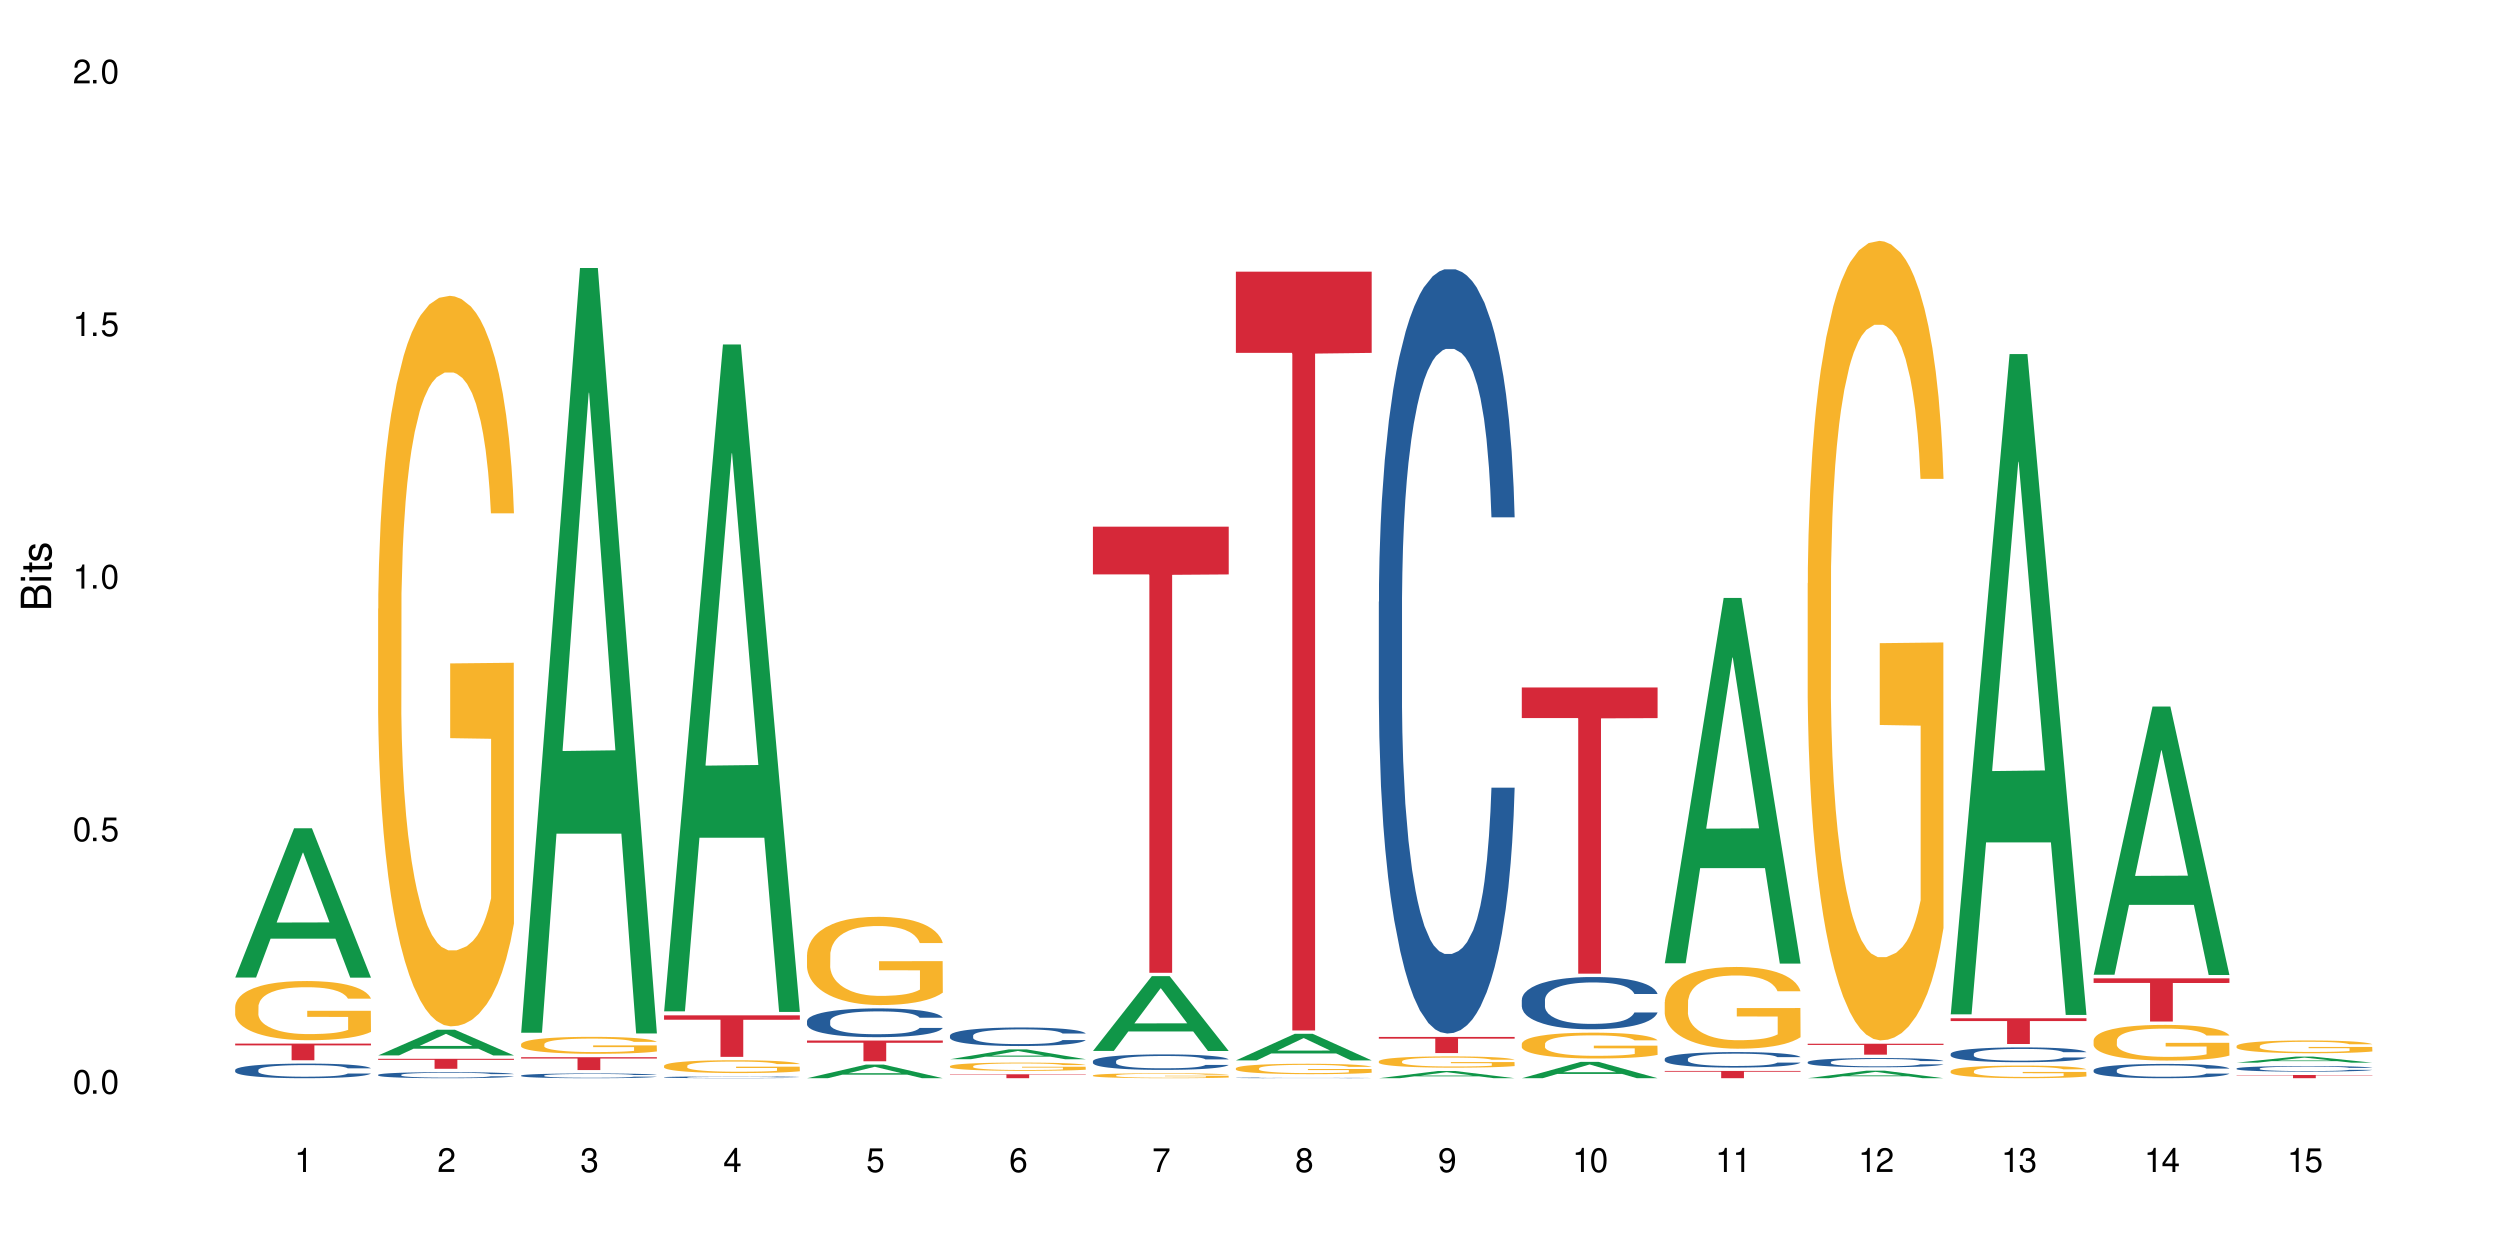 <?xml version="1.0" encoding="UTF-8"?>
<svg xmlns="http://www.w3.org/2000/svg" xmlns:xlink="http://www.w3.org/1999/xlink" width="720" height="360" viewBox="0 0 720 360">
<defs>
<g>
<g id="glyph-0-0">
</g>
<g id="glyph-0-1">
<path d="M 2.641 -6.938 C 2 -6.938 1.422 -6.656 1.078 -6.172 C 0.641 -5.562 0.406 -4.641 0.406 -3.359 C 0.406 -1.016 1.188 0.219 2.641 0.219 C 4.078 0.219 4.859 -1.016 4.859 -3.297 C 4.859 -4.641 4.656 -5.547 4.203 -6.172 C 3.844 -6.656 3.281 -6.938 2.641 -6.938 Z M 2.641 -6.188 C 3.547 -6.188 4 -5.25 4 -3.375 C 4 -1.406 3.562 -0.484 2.625 -0.484 C 1.734 -0.484 1.281 -1.438 1.281 -3.344 C 1.281 -5.25 1.734 -6.188 2.641 -6.188 Z M 2.641 -6.188 "/>
</g>
<g id="glyph-0-2">
<path d="M 1.828 -1 L 0.828 -1 L 0.828 0 L 1.828 0 Z M 1.828 -1 "/>
</g>
<g id="glyph-0-3">
<path d="M 4.562 -6.797 L 1.062 -6.797 L 0.547 -3.094 L 1.328 -3.094 C 1.719 -3.562 2.047 -3.734 2.578 -3.734 C 3.484 -3.734 4.062 -3.109 4.062 -2.094 C 4.062 -1.125 3.484 -0.531 2.578 -0.531 C 1.828 -0.531 1.375 -0.906 1.188 -1.672 L 0.328 -1.672 C 0.453 -1.109 0.547 -0.844 0.75 -0.594 C 1.125 -0.078 1.828 0.219 2.594 0.219 C 3.969 0.219 4.922 -0.781 4.922 -2.219 C 4.922 -3.562 4.031 -4.484 2.719 -4.484 C 2.25 -4.484 1.859 -4.359 1.469 -4.062 L 1.734 -5.969 L 4.562 -5.969 Z M 4.562 -6.797 "/>
</g>
<g id="glyph-0-4">
<path d="M 2.484 -4.938 L 2.484 0 L 3.328 0 L 3.328 -6.938 L 2.766 -6.938 C 2.469 -5.875 2.281 -5.734 0.984 -5.562 L 0.984 -4.938 Z M 2.484 -4.938 "/>
</g>
<g id="glyph-0-5">
<path d="M 4.859 -0.828 L 1.281 -0.828 C 1.359 -1.406 1.672 -1.781 2.5 -2.281 L 3.469 -2.828 C 4.406 -3.344 4.906 -4.062 4.906 -4.906 C 4.906 -5.484 4.672 -6.031 4.266 -6.406 C 3.859 -6.766 3.375 -6.938 2.719 -6.938 C 1.859 -6.938 1.219 -6.625 0.844 -6.031 C 0.609 -5.672 0.5 -5.234 0.484 -4.531 L 1.328 -4.531 C 1.359 -5.016 1.406 -5.281 1.531 -5.516 C 1.75 -5.938 2.188 -6.203 2.703 -6.203 C 3.469 -6.203 4.031 -5.641 4.031 -4.891 C 4.031 -4.344 3.719 -3.859 3.125 -3.516 L 2.234 -3 C 0.812 -2.172 0.406 -1.531 0.328 -0.016 L 4.859 -0.016 Z M 4.859 -0.828 "/>
</g>
<g id="glyph-0-6">
<path d="M 2.125 -3.188 L 2.578 -3.188 C 3.5 -3.188 3.984 -2.766 3.984 -1.922 C 3.984 -1.062 3.469 -0.531 2.594 -0.531 C 1.656 -0.531 1.203 -1 1.156 -2.016 L 0.312 -2.016 C 0.344 -1.453 0.438 -1.094 0.609 -0.781 C 0.953 -0.109 1.625 0.219 2.547 0.219 C 3.953 0.219 4.859 -0.625 4.859 -1.938 C 4.859 -2.828 4.516 -3.297 3.703 -3.594 C 4.344 -3.844 4.656 -4.328 4.656 -5.031 C 4.656 -6.219 3.875 -6.938 2.578 -6.938 C 1.203 -6.938 0.484 -6.172 0.453 -4.703 L 1.297 -4.703 C 1.312 -5.125 1.344 -5.359 1.453 -5.578 C 1.641 -5.969 2.062 -6.203 2.594 -6.203 C 3.344 -6.203 3.797 -5.75 3.797 -5 C 3.797 -4.516 3.609 -4.219 3.25 -4.047 C 3.016 -3.953 2.703 -3.922 2.125 -3.906 Z M 2.125 -3.188 "/>
</g>
<g id="glyph-0-7">
<path d="M 3.141 -1.672 L 3.141 0 L 3.984 0 L 3.984 -1.672 L 4.984 -1.672 L 4.984 -2.438 L 3.984 -2.438 L 3.984 -6.938 L 3.359 -6.938 L 0.266 -2.578 L 0.266 -1.672 Z M 3.141 -2.438 L 1 -2.438 L 3.141 -5.5 Z M 3.141 -2.438 "/>
</g>
<g id="glyph-0-8">
<path d="M 4.781 -5.125 C 4.609 -6.266 3.891 -6.938 2.844 -6.938 C 2.094 -6.938 1.422 -6.578 1.031 -5.953 C 0.594 -5.266 0.406 -4.422 0.406 -3.172 C 0.406 -2 0.578 -1.25 0.984 -0.641 C 1.359 -0.078 1.953 0.219 2.703 0.219 C 3.984 0.219 4.922 -0.75 4.922 -2.094 C 4.922 -3.375 4.062 -4.281 2.844 -4.281 C 2.172 -4.281 1.641 -4.031 1.281 -3.516 C 1.281 -5.234 1.828 -6.188 2.797 -6.188 C 3.391 -6.188 3.797 -5.797 3.938 -5.125 Z M 2.734 -3.531 C 3.547 -3.531 4.062 -2.953 4.062 -2.031 C 4.062 -1.156 3.484 -0.531 2.703 -0.531 C 1.922 -0.531 1.328 -1.188 1.328 -2.078 C 1.328 -2.938 1.906 -3.531 2.734 -3.531 Z M 2.734 -3.531 "/>
</g>
<g id="glyph-0-9">
<path d="M 4.984 -6.797 L 0.438 -6.797 L 0.438 -5.969 L 4.109 -5.969 C 2.5 -3.656 1.828 -2.234 1.328 0 L 2.219 0 C 2.594 -2.172 3.453 -4.047 4.984 -6.094 Z M 4.984 -6.797 "/>
</g>
<g id="glyph-0-10">
<path d="M 3.75 -3.656 C 4.469 -4.094 4.688 -4.438 4.688 -5.078 C 4.688 -6.172 3.844 -6.938 2.641 -6.938 C 1.438 -6.938 0.594 -6.172 0.594 -5.094 C 0.594 -4.438 0.812 -4.094 1.516 -3.656 C 0.734 -3.266 0.359 -2.703 0.359 -1.922 C 0.359 -0.656 1.281 0.219 2.641 0.219 C 3.984 0.219 4.922 -0.656 4.922 -1.922 C 4.922 -2.703 4.531 -3.266 3.75 -3.656 Z M 2.641 -6.188 C 3.359 -6.188 3.812 -5.75 3.812 -5.062 C 3.812 -4.406 3.344 -3.984 2.641 -3.984 C 1.922 -3.984 1.453 -4.406 1.453 -5.078 C 1.453 -5.75 1.922 -6.188 2.641 -6.188 Z M 2.641 -3.266 C 3.484 -3.266 4.062 -2.719 4.062 -1.906 C 4.062 -1.078 3.484 -0.531 2.625 -0.531 C 1.797 -0.531 1.219 -1.094 1.219 -1.906 C 1.219 -2.719 1.781 -3.266 2.641 -3.266 Z M 2.641 -3.266 "/>
</g>
<g id="glyph-0-11">
<path d="M 0.516 -1.578 C 0.672 -0.453 1.406 0.219 2.438 0.219 C 3.188 0.219 3.859 -0.141 4.266 -0.766 C 4.688 -1.453 4.891 -2.297 4.891 -3.547 C 4.891 -4.719 4.703 -5.453 4.312 -6.078 C 3.938 -6.641 3.344 -6.938 2.594 -6.938 C 1.297 -6.938 0.359 -5.969 0.359 -4.625 C 0.359 -3.344 1.234 -2.453 2.453 -2.453 C 3.094 -2.453 3.578 -2.672 4.016 -3.203 C 4 -1.484 3.469 -0.531 2.5 -0.531 C 1.906 -0.531 1.484 -0.906 1.359 -1.578 Z M 2.578 -6.203 C 3.375 -6.203 3.969 -5.531 3.969 -4.641 C 3.969 -3.797 3.391 -3.188 2.547 -3.188 C 1.734 -3.188 1.234 -3.766 1.234 -4.688 C 1.234 -5.562 1.797 -6.203 2.578 -6.203 Z M 2.578 -6.203 "/>
</g>
<g id="glyph-1-0">
</g>
<g id="glyph-1-1">
<path d="M 0 -0.953 L 0 -4.891 C 0 -5.719 -0.234 -6.344 -0.734 -6.797 C -1.188 -7.234 -1.812 -7.469 -2.5 -7.469 C -3.547 -7.469 -4.188 -7 -4.625 -5.875 C -4.984 -6.688 -5.625 -7.094 -6.531 -7.094 C -7.172 -7.094 -7.734 -6.859 -8.141 -6.391 C -8.562 -5.922 -8.75 -5.344 -8.75 -4.5 L -8.75 -0.953 Z M -4.984 -2.062 L -7.766 -2.062 L -7.766 -4.219 C -7.766 -4.844 -7.688 -5.203 -7.453 -5.5 C -7.219 -5.812 -6.859 -5.969 -6.375 -5.969 C -5.891 -5.969 -5.531 -5.812 -5.297 -5.5 C -5.062 -5.203 -4.984 -4.844 -4.984 -4.219 Z M -0.984 -2.062 L -4 -2.062 L -4 -4.781 C -4 -5.766 -3.438 -6.359 -2.484 -6.359 C -1.547 -6.359 -0.984 -5.766 -0.984 -4.781 Z M -0.984 -2.062 "/>
</g>
<g id="glyph-1-2">
<path d="M -6.281 -1.797 L -6.281 -0.797 L 0 -0.797 L 0 -1.797 Z M -8.75 -1.797 L -8.75 -0.797 L -7.484 -0.797 L -7.484 -1.797 Z M -8.75 -1.797 "/>
</g>
<g id="glyph-1-3">
<path d="M -6.281 -3.047 L -6.281 -2.016 L -8.016 -2.016 L -8.016 -1.016 L -6.281 -1.016 L -6.281 -0.172 L -5.469 -0.172 L -5.469 -1.016 L -0.719 -1.016 C -0.078 -1.016 0.281 -1.453 0.281 -2.234 C 0.281 -2.5 0.25 -2.719 0.188 -3.047 L -0.641 -3.047 C -0.609 -2.906 -0.594 -2.766 -0.594 -2.562 C -0.594 -2.141 -0.719 -2.016 -1.156 -2.016 L -5.469 -2.016 L -5.469 -3.047 Z M -6.281 -3.047 "/>
</g>
<g id="glyph-1-4">
<path d="M -4.531 -5.25 C -5.766 -5.25 -6.469 -4.422 -6.469 -2.969 C -6.469 -1.516 -5.719 -0.562 -4.547 -0.562 C -3.562 -0.562 -3.094 -1.062 -2.734 -2.562 L -2.516 -3.484 C -2.344 -4.188 -2.094 -4.469 -1.641 -4.469 C -1.047 -4.469 -0.641 -3.875 -0.641 -3 C -0.641 -2.453 -0.797 -2 -1.062 -1.75 C -1.25 -1.594 -1.422 -1.531 -1.875 -1.469 L -1.875 -0.406 C -0.422 -0.453 0.281 -1.266 0.281 -2.922 C 0.281 -4.5 -0.5 -5.516 -1.719 -5.516 C -2.656 -5.516 -3.172 -4.984 -3.469 -3.734 L -3.703 -2.766 C -3.891 -1.953 -4.156 -1.609 -4.594 -1.609 C -5.188 -1.609 -5.547 -2.125 -5.547 -2.938 C -5.547 -3.75 -5.203 -4.172 -4.531 -4.203 Z M -4.531 -5.25 "/>
</g>
</g>
</defs>
<rect x="-72" y="-36" width="864" height="432" fill="rgb(100%, 100%, 100%)" fill-opacity="1"/>
<path fill-rule="nonzero" fill="rgb(6.275%, 58.824%, 28.235%)" fill-opacity="1" d="M 67.73 281.527 L 67.773 281.488 L 84.695 238.547 L 89.836 238.547 L 106.844 281.566 L 100.867 281.566 L 96.605 270.34 L 77.926 270.34 L 73.75 281.527 L 67.73 281.527 L 79.723 265.691 L 94.895 265.652 L 87.328 245.578 L 87.246 245.535 L 87.16 245.656 L 79.684 265.652 L 79.723 265.691 Z M 67.73 281.527 "/>
<path fill-rule="nonzero" fill="rgb(14.51%, 36.078%, 60%)" fill-opacity="1" d="M 67.73 308.148 L 67.777 308.145 L 67.777 308.055 L 67.922 307.906 L 68.254 307.723 L 68.59 307.594 L 69.449 307.367 L 70.641 307.148 L 71.879 306.98 L 72.785 306.879 L 73.598 306.801 L 75.457 306.66 L 76.652 306.586 L 77.938 306.52 L 79.512 306.457 L 80.656 306.418 L 83.234 306.355 L 85.141 306.328 L 86.621 306.316 L 89.816 306.316 L 91.723 306.332 L 93.105 306.352 L 94.633 306.383 L 95.922 306.418 L 98.164 306.5 L 100.168 306.609 L 101.074 306.672 L 102.504 306.789 L 103.602 306.906 L 104.363 307.008 L 105.223 307.148 L 105.984 307.32 L 106.559 307.52 L 106.844 307.684 L 100.168 307.684 L 99.832 307.531 L 99.449 307.41 L 98.734 307.254 L 98.02 307.141 L 97.02 307.027 L 96.113 306.957 L 94.871 306.883 L 93.773 306.836 L 92.629 306.801 L 91.531 306.777 L 89.434 306.754 L 87 306.754 L 86.094 306.762 L 84.234 306.793 L 83.234 306.82 L 81.801 306.875 L 80.801 306.926 L 79.609 307.004 L 78.797 307.066 L 77.797 307.168 L 77.078 307.258 L 76.27 307.383 L 75.793 307.48 L 75.363 307.586 L 74.98 307.715 L 74.695 307.848 L 74.504 307.992 L 74.41 308.129 L 74.41 308.727 L 74.504 308.863 L 74.742 309.027 L 75.363 309.262 L 76.27 309.465 L 77.32 309.629 L 78.32 309.742 L 78.891 309.797 L 79.656 309.859 L 80.848 309.934 L 82.566 310.012 L 83.566 310.043 L 85.094 310.074 L 86.668 310.09 L 88.766 310.09 L 90.625 310.074 L 91.867 310.055 L 93.156 310.023 L 94.918 309.957 L 96.016 309.898 L 96.969 309.824 L 97.688 309.75 L 98.164 309.688 L 98.879 309.57 L 99.449 309.438 L 99.879 309.305 L 100.168 309.172 L 106.844 309.172 L 106.559 309.328 L 106.129 309.477 L 105.699 309.59 L 105.031 309.723 L 104.27 309.844 L 103.172 309.977 L 102.266 310.066 L 101.074 310.164 L 99.977 310.234 L 98.781 310.301 L 97.02 310.379 L 95.875 310.418 L 94.633 310.449 L 93.156 310.48 L 91.293 310.508 L 89.289 310.523 L 87.43 310.527 L 85.426 310.52 L 83.949 310.504 L 81.992 310.469 L 79.559 310.402 L 77.797 310.328 L 76.414 310.254 L 75.219 310.176 L 73.883 310.074 L 72.168 309.902 L 71.117 309.773 L 70.402 309.664 L 69.59 309.516 L 69.02 309.379 L 68.352 309.164 L 67.875 308.891 L 67.73 308.68 Z M 67.73 308.148 "/>
<path fill-rule="nonzero" fill="rgb(96.863%, 70.196%, 16.863%)" fill-opacity="1" d="M 67.73 289.84 L 67.777 289.824 L 67.777 289.512 L 67.969 288.812 L 68.445 287.844 L 69.066 287.051 L 69.734 286.43 L 70.164 286.102 L 70.879 285.633 L 71.5 285.293 L 73.074 284.59 L 75.078 283.938 L 76.172 283.656 L 77.414 283.391 L 79.18 283.098 L 79.988 282.988 L 82.469 282.738 L 85.285 282.582 L 88.383 282.535 L 89.816 282.551 L 91.77 282.613 L 94.441 282.785 L 95.969 282.941 L 97.16 283.098 L 98.402 283.301 L 99.926 283.609 L 101.359 283.984 L 102.504 284.359 L 103.648 284.824 L 104.602 285.324 L 105.414 285.867 L 106.129 286.523 L 106.559 287.066 L 106.844 287.613 L 100.215 287.613 L 99.832 287.066 L 99.402 286.648 L 98.688 286.133 L 97.973 285.758 L 97.258 285.465 L 95.922 285.059 L 94.777 284.809 L 93.344 284.59 L 91.961 284.453 L 90.387 284.359 L 89.434 284.328 L 86.906 284.328 L 84.617 284.438 L 83.281 284.559 L 82.328 284.684 L 80.992 284.918 L 80.18 285.105 L 79.703 285.23 L 78.273 285.711 L 77.32 286.148 L 76.793 286.445 L 76.125 286.91 L 75.648 287.332 L 75.125 287.953 L 74.84 288.422 L 74.457 289.48 L 74.41 292.281 L 74.551 292.875 L 74.84 293.512 L 75.219 294.074 L 75.793 294.664 L 76.363 295.117 L 77.367 295.723 L 78.227 296.129 L 78.891 296.395 L 80.18 296.812 L 80.703 296.953 L 81.945 297.234 L 83.234 297.453 L 84.809 297.641 L 86 297.734 L 87.906 297.812 L 90.34 297.812 L 93.203 297.719 L 95.016 297.594 L 96.254 297.469 L 97.066 297.359 L 98.066 297.188 L 98.781 297.031 L 99.449 296.859 L 100.262 296.598 L 100.262 292.875 L 88.48 292.859 L 88.48 291.117 L 106.797 291.102 L 106.844 297.188 L 105.844 297.609 L 104.602 298.012 L 103.41 298.324 L 102.168 298.59 L 100.406 298.887 L 98.973 299.07 L 96.781 299.289 L 94.777 299.43 L 92.676 299.523 L 90.816 299.57 L 88.621 299.586 L 86.668 299.555 L 84.57 299.461 L 82.898 299.336 L 81.371 299.18 L 79.848 298.977 L 77.938 298.652 L 76.699 298.387 L 75.41 298.059 L 74.121 297.672 L 72.977 297.25 L 72.215 296.922 L 71.453 296.551 L 70.641 296.082 L 69.879 295.555 L 69.305 295.07 L 68.781 294.523 L 68.398 294.012 L 68.016 293.312 L 67.828 292.75 L 67.73 292.27 Z M 67.73 289.84 "/>
<path fill-rule="nonzero" fill="rgb(83.922%, 15.686%, 22.353%)" fill-opacity="1" d="M 67.73 300.555 L 106.844 300.555 L 106.844 301.066 L 90.543 301.07 L 90.543 305.348 L 83.984 305.348 L 83.984 301.078 L 83.891 301.066 L 67.73 301.066 Z M 67.73 300.555 "/>
<path fill-rule="nonzero" fill="rgb(6.275%, 58.824%, 28.235%)" fill-opacity="1" d="M 108.902 303.957 L 108.945 303.949 L 125.867 296.559 L 131.008 296.559 L 148.016 303.965 L 142.039 303.965 L 137.777 302.031 L 119.098 302.031 L 114.922 303.957 L 108.902 303.957 L 120.895 301.234 L 136.062 301.227 L 128.5 297.77 L 128.418 297.762 L 128.332 297.785 L 120.855 301.227 L 120.895 301.234 Z M 108.902 303.957 "/>
<path fill-rule="nonzero" fill="rgb(14.51%, 36.078%, 60%)" fill-opacity="1" d="M 108.902 309.539 L 108.949 309.539 L 108.949 309.5 L 109.094 309.441 L 109.426 309.363 L 109.762 309.312 L 110.621 309.215 L 111.812 309.125 L 113.051 309.055 L 113.957 309.016 L 114.77 308.98 L 116.629 308.922 L 117.82 308.891 L 119.109 308.867 L 120.684 308.84 L 121.828 308.82 L 124.406 308.797 L 126.312 308.785 L 127.793 308.781 L 130.988 308.781 L 132.895 308.785 L 134.277 308.797 L 135.805 308.809 L 137.094 308.82 L 139.336 308.855 L 141.336 308.902 L 142.242 308.926 L 143.676 308.977 L 144.773 309.023 L 145.535 309.066 L 146.395 309.125 L 147.156 309.199 L 147.73 309.277 L 148.016 309.348 L 141.336 309.348 L 141.004 309.285 L 140.621 309.234 L 139.906 309.168 L 139.191 309.121 L 138.191 309.074 L 137.285 309.047 L 136.043 309.016 L 134.945 308.996 L 133.801 308.98 L 132.703 308.973 L 130.605 308.961 L 128.172 308.961 L 127.266 308.965 L 125.406 308.98 L 124.406 308.988 L 122.973 309.012 L 121.973 309.031 L 120.781 309.066 L 119.969 309.094 L 118.969 309.133 L 118.25 309.172 L 117.441 309.223 L 116.965 309.262 L 116.535 309.309 L 116.152 309.359 L 115.867 309.418 L 115.676 309.477 L 115.582 309.531 L 115.582 309.781 L 115.676 309.84 L 115.914 309.906 L 116.535 310.004 L 117.441 310.086 L 118.488 310.152 L 119.492 310.203 L 120.062 310.223 L 120.828 310.25 L 122.02 310.281 L 123.738 310.312 L 124.738 310.328 L 126.266 310.34 L 127.84 310.348 L 129.938 310.348 L 131.797 310.34 L 133.039 310.332 L 134.324 310.32 L 136.09 310.293 L 137.188 310.266 L 138.141 310.234 L 138.859 310.207 L 139.336 310.18 L 140.051 310.129 L 140.621 310.074 L 141.051 310.02 L 141.336 309.965 L 148.016 309.965 L 147.73 310.031 L 147.301 310.094 L 146.871 310.137 L 146.203 310.195 L 145.441 310.242 L 144.344 310.301 L 143.438 310.336 L 142.242 310.375 L 141.148 310.406 L 139.953 310.434 L 138.191 310.465 L 137.043 310.48 L 135.805 310.496 L 134.324 310.508 L 132.465 310.52 L 130.461 310.527 L 128.602 310.527 L 126.598 310.523 L 125.121 310.52 L 123.164 310.504 L 120.73 310.477 L 118.969 310.445 L 117.582 310.414 L 116.391 310.383 L 115.055 310.34 L 113.34 310.27 L 112.289 310.215 L 111.574 310.172 L 110.762 310.109 L 110.191 310.051 L 109.523 309.961 L 109.047 309.848 L 108.902 309.762 Z M 108.902 309.539 "/>
<path fill-rule="nonzero" fill="rgb(96.863%, 70.196%, 16.863%)" fill-opacity="1" d="M 108.902 175.309 L 108.949 175.117 L 108.949 171.273 L 109.141 162.629 L 109.617 150.715 L 110.238 140.914 L 110.906 133.23 L 111.336 129.195 L 112.051 123.43 L 112.672 119.203 L 114.246 110.555 L 116.25 102.484 L 117.344 99.027 L 118.586 95.762 L 120.352 92.109 L 121.16 90.766 L 123.641 87.691 L 126.457 85.77 L 129.555 85.191 L 130.988 85.387 L 132.941 86.152 L 135.613 88.266 L 137.141 90.188 L 138.332 92.109 L 139.574 94.609 L 141.098 98.449 L 142.531 103.062 L 143.676 107.672 L 144.82 113.438 L 145.773 119.586 L 146.586 126.312 L 147.301 134.383 L 147.73 141.105 L 148.016 147.832 L 141.387 147.832 L 141.004 141.105 L 140.574 135.918 L 139.859 129.578 L 139.145 124.969 L 138.43 121.316 L 137.094 116.32 L 135.949 113.246 L 134.516 110.555 L 133.133 108.828 L 131.559 107.672 L 130.605 107.289 L 128.078 107.289 L 125.789 108.633 L 124.453 110.172 L 123.5 111.707 L 122.164 114.59 L 121.352 116.898 L 120.875 118.434 L 119.445 124.391 L 118.488 129.77 L 117.965 133.422 L 117.297 139.184 L 116.82 144.375 L 116.297 152.059 L 116.008 157.824 L 115.629 170.891 L 115.582 205.477 L 115.723 212.777 L 116.008 220.656 L 116.391 227.574 L 116.965 234.875 L 117.535 240.445 L 118.539 247.941 L 119.395 252.934 L 120.062 256.203 L 121.352 261.391 L 121.875 263.121 L 123.117 266.578 L 124.406 269.27 L 125.98 271.574 L 127.172 272.727 L 129.078 273.688 L 131.512 273.688 L 134.375 272.535 L 136.188 270.996 L 137.426 269.461 L 138.238 268.113 L 139.238 266 L 139.953 264.078 L 140.621 261.965 L 141.434 258.699 L 141.434 212.777 L 129.652 212.586 L 129.652 191.066 L 147.969 190.871 L 148.016 266 L 147.016 271.188 L 145.773 276.184 L 144.582 280.027 L 143.34 283.293 L 141.578 286.945 L 140.145 289.25 L 137.949 291.941 L 135.949 293.672 L 133.848 294.824 L 131.988 295.398 L 129.793 295.59 L 127.84 295.207 L 125.742 294.055 L 124.07 292.516 L 122.543 290.598 L 121.02 288.098 L 119.109 284.062 L 117.871 280.797 L 116.582 276.762 L 115.293 271.957 L 114.148 266.77 L 113.387 262.734 L 112.625 258.125 L 111.812 252.359 L 111.051 245.824 L 110.477 239.871 L 109.953 233.145 L 109.57 226.805 L 109.188 218.156 L 108.996 211.238 L 108.902 205.285 Z M 108.902 175.309 "/>
<path fill-rule="nonzero" fill="rgb(83.922%, 15.686%, 22.353%)" fill-opacity="1" d="M 108.902 304.934 L 148.016 304.934 L 148.016 305.242 L 131.715 305.246 L 131.715 307.812 L 125.156 307.812 L 125.156 305.246 L 125.062 305.242 L 108.902 305.242 Z M 108.902 304.934 "/>
<path fill-rule="nonzero" fill="rgb(6.275%, 58.824%, 28.235%)" fill-opacity="1" d="M 150.074 297.434 L 150.117 297.227 L 167.039 77.191 L 172.18 77.191 L 189.188 297.641 L 183.211 297.641 L 178.949 240.098 L 160.27 240.098 L 156.09 297.434 L 150.074 297.434 L 162.066 216.293 L 177.234 216.086 L 169.672 113.207 L 169.59 113 L 169.504 113.621 L 162.027 216.086 L 162.066 216.293 Z M 150.074 297.434 "/>
<path fill-rule="nonzero" fill="rgb(14.51%, 36.078%, 60%)" fill-opacity="1" d="M 150.074 309.75 L 150.121 309.75 L 150.121 309.719 L 150.266 309.672 L 150.598 309.613 L 150.934 309.57 L 151.793 309.496 L 152.984 309.426 L 154.223 309.371 L 155.129 309.336 L 155.941 309.312 L 157.801 309.266 L 158.992 309.242 L 160.281 309.219 L 161.855 309.199 L 163 309.188 L 165.578 309.164 L 167.484 309.156 L 168.965 309.152 L 172.16 309.152 L 174.066 309.16 L 175.449 309.164 L 176.977 309.176 L 178.266 309.188 L 180.508 309.215 L 182.508 309.25 L 183.414 309.27 L 184.848 309.309 L 185.945 309.344 L 186.707 309.379 L 187.566 309.426 L 188.328 309.48 L 188.902 309.547 L 189.188 309.598 L 182.508 309.598 L 182.176 309.551 L 181.793 309.512 L 181.078 309.457 L 180.363 309.422 L 179.359 309.387 L 178.453 309.363 L 177.215 309.34 L 176.117 309.324 L 174.973 309.312 L 173.875 309.305 L 171.777 309.297 L 169.344 309.297 L 168.438 309.301 L 166.578 309.309 L 165.578 309.316 L 164.145 309.336 L 163.145 309.352 L 161.953 309.375 L 161.141 309.398 L 160.137 309.43 L 159.422 309.461 L 158.613 309.5 L 158.137 309.531 L 157.707 309.566 L 157.324 309.609 L 157.039 309.652 L 156.848 309.699 L 156.754 309.746 L 156.754 309.941 L 156.848 309.984 L 157.086 310.039 L 157.707 310.113 L 158.613 310.18 L 159.66 310.234 L 160.664 310.273 L 161.234 310.289 L 162 310.309 L 163.191 310.336 L 164.91 310.359 L 165.91 310.371 L 167.438 310.379 L 169.012 310.383 L 171.109 310.383 L 172.969 310.379 L 174.211 310.375 L 175.496 310.363 L 177.262 310.344 L 178.359 310.32 L 179.312 310.297 L 180.027 310.273 L 180.508 310.254 L 181.223 310.215 L 181.793 310.172 L 182.223 310.129 L 182.508 310.086 L 189.188 310.086 L 188.902 310.137 L 188.473 310.184 L 188.043 310.223 L 187.375 310.266 L 186.613 310.305 L 185.516 310.348 L 184.609 310.379 L 183.414 310.41 L 182.32 310.434 L 181.125 310.453 L 179.359 310.48 L 178.215 310.492 L 176.977 310.504 L 175.496 310.512 L 173.637 310.523 L 171.633 310.527 L 169.773 310.527 L 167.77 310.523 L 166.293 310.52 L 164.336 310.508 L 161.902 310.488 L 160.137 310.461 L 158.754 310.438 L 157.562 310.414 L 156.227 310.379 L 154.512 310.324 L 153.461 310.281 L 152.746 310.246 L 151.934 310.199 L 151.363 310.152 L 150.695 310.082 L 150.219 309.992 L 150.074 309.926 Z M 150.074 309.75 "/>
<path fill-rule="nonzero" fill="rgb(96.863%, 70.196%, 16.863%)" fill-opacity="1" d="M 150.074 300.703 L 150.121 300.699 L 150.121 300.609 L 150.312 300.41 L 150.789 300.133 L 151.41 299.906 L 152.078 299.727 L 152.508 299.633 L 153.223 299.5 L 153.844 299.398 L 155.418 299.199 L 157.418 299.012 L 158.516 298.93 L 159.758 298.855 L 161.523 298.77 L 162.332 298.738 L 164.812 298.668 L 167.629 298.621 L 170.727 298.609 L 172.16 298.613 L 174.113 298.633 L 176.785 298.68 L 178.312 298.727 L 179.504 298.77 L 180.746 298.828 L 182.27 298.918 L 183.703 299.023 L 184.848 299.133 L 185.992 299.266 L 186.945 299.41 L 187.758 299.566 L 188.473 299.754 L 188.902 299.91 L 189.188 300.066 L 182.559 300.066 L 182.176 299.91 L 181.746 299.789 L 181.031 299.641 L 180.316 299.535 L 179.602 299.449 L 178.266 299.332 L 177.121 299.262 L 175.688 299.199 L 174.305 299.16 L 172.73 299.133 L 171.777 299.121 L 169.25 299.121 L 166.961 299.152 L 165.625 299.191 L 164.672 299.227 L 163.336 299.293 L 162.523 299.348 L 162.047 299.383 L 160.617 299.52 L 159.66 299.645 L 159.137 299.73 L 158.469 299.863 L 157.992 299.984 L 157.469 300.164 L 157.18 300.297 L 156.801 300.602 L 156.754 301.406 L 156.895 301.574 L 157.18 301.758 L 157.562 301.918 L 158.137 302.086 L 158.707 302.219 L 159.711 302.391 L 160.566 302.508 L 161.234 302.582 L 162.523 302.703 L 163.047 302.742 L 164.289 302.824 L 165.578 302.887 L 167.148 302.941 L 168.344 302.969 L 170.25 302.988 L 172.684 302.988 L 175.547 302.961 L 177.359 302.926 L 178.598 302.891 L 179.41 302.859 L 180.41 302.812 L 181.125 302.766 L 181.793 302.719 L 182.605 302.641 L 182.605 301.574 L 170.824 301.57 L 170.824 301.07 L 189.141 301.066 L 189.188 302.812 L 188.188 302.93 L 186.945 303.047 L 185.754 303.137 L 184.512 303.211 L 182.746 303.297 L 181.316 303.352 L 179.121 303.414 L 177.121 303.453 L 175.02 303.48 L 173.16 303.496 L 170.965 303.5 L 169.012 303.488 L 166.91 303.465 L 165.242 303.426 L 163.715 303.383 L 162.191 303.324 L 160.281 303.23 L 159.043 303.156 L 157.754 303.062 L 156.465 302.949 L 155.32 302.828 L 154.559 302.734 L 153.793 302.629 L 152.984 302.492 L 152.219 302.344 L 151.648 302.203 L 151.125 302.047 L 150.742 301.898 L 150.359 301.699 L 150.168 301.539 L 150.074 301.398 Z M 150.074 300.703 "/>
<path fill-rule="nonzero" fill="rgb(83.922%, 15.686%, 22.353%)" fill-opacity="1" d="M 150.074 304.469 L 189.188 304.469 L 189.188 304.863 L 172.887 304.867 L 172.887 308.184 L 166.328 308.184 L 166.328 304.871 L 166.234 304.863 L 150.074 304.863 Z M 150.074 304.469 "/>
<path fill-rule="nonzero" fill="rgb(6.275%, 58.824%, 28.235%)" fill-opacity="1" d="M 191.246 291.262 L 191.289 291.078 L 208.211 99.203 L 213.352 99.203 L 230.359 291.441 L 224.383 291.441 L 220.121 241.262 L 201.441 241.262 L 197.262 291.262 L 191.246 291.262 L 203.238 220.504 L 218.406 220.32 L 210.844 130.613 L 210.762 130.43 L 210.676 130.973 L 203.195 220.32 L 203.238 220.504 Z M 191.246 291.262 "/>
<path fill-rule="nonzero" fill="rgb(14.51%, 36.078%, 60%)" fill-opacity="1" d="M 191.246 310.234 L 191.293 310.234 L 191.293 310.223 L 191.438 310.207 L 191.77 310.184 L 192.105 310.168 L 192.965 310.141 L 194.156 310.113 L 195.395 310.094 L 196.301 310.082 L 197.113 310.07 L 198.973 310.055 L 200.164 310.043 L 201.453 310.035 L 203.027 310.027 L 204.172 310.023 L 206.746 310.016 L 208.656 310.012 L 215.238 310.012 L 216.621 310.016 L 218.148 310.02 L 219.438 310.023 L 221.676 310.035 L 223.68 310.047 L 224.586 310.055 L 226.02 310.07 L 227.117 310.082 L 227.879 310.098 L 228.738 310.113 L 229.5 310.137 L 230.074 310.16 L 230.359 310.18 L 223.68 310.18 L 223.348 310.16 L 222.965 310.145 L 222.25 310.125 L 221.535 310.113 L 220.531 310.098 L 219.625 310.09 L 218.387 310.082 L 217.289 310.074 L 216.145 310.07 L 215.047 310.07 L 212.949 310.066 L 209.609 310.066 L 207.75 310.07 L 206.746 310.074 L 205.316 310.082 L 204.316 310.086 L 203.121 310.098 L 202.312 310.105 L 201.309 310.117 L 200.594 310.125 L 199.785 310.141 L 199.309 310.152 L 198.879 310.168 L 198.496 310.184 L 198.211 310.199 L 198.02 310.219 L 197.922 310.234 L 197.922 310.309 L 198.02 310.324 L 198.258 310.344 L 198.879 310.371 L 199.785 310.398 L 200.832 310.418 L 201.836 310.43 L 202.406 310.438 L 203.172 310.445 L 204.363 310.457 L 206.082 310.465 L 207.082 310.469 L 208.609 310.473 L 214.141 310.473 L 215.383 310.469 L 216.668 310.465 L 218.434 310.457 L 219.531 310.449 L 220.484 310.441 L 221.199 310.434 L 221.676 310.426 L 222.395 310.41 L 222.965 310.395 L 223.395 310.379 L 223.68 310.363 L 230.359 310.363 L 230.074 310.379 L 229.645 310.398 L 229.215 310.414 L 228.547 310.43 L 227.781 310.445 L 226.688 310.461 L 225.781 310.473 L 224.586 310.484 L 223.488 310.492 L 222.297 310.5 L 220.531 310.508 L 219.387 310.516 L 218.148 310.52 L 216.668 310.523 L 214.809 310.527 L 208.941 310.527 L 207.465 310.523 L 205.508 310.52 L 203.074 310.512 L 201.309 310.504 L 199.926 310.496 L 198.734 310.484 L 197.398 310.473 L 195.684 310.453 L 194.633 310.434 L 193.918 310.422 L 193.105 310.402 L 192.535 310.387 L 191.867 310.359 L 191.391 310.328 L 191.246 310.301 Z M 191.246 310.234 "/>
<path fill-rule="nonzero" fill="rgb(96.863%, 70.196%, 16.863%)" fill-opacity="1" d="M 191.246 306.93 L 191.293 306.926 L 191.293 306.859 L 191.484 306.707 L 191.961 306.496 L 192.582 306.324 L 193.25 306.191 L 193.68 306.121 L 194.395 306.02 L 195.016 305.945 L 196.59 305.793 L 198.59 305.648 L 199.688 305.59 L 200.93 305.531 L 202.695 305.469 L 203.504 305.445 L 205.984 305.391 L 208.801 305.355 L 211.898 305.348 L 213.332 305.348 L 215.285 305.363 L 217.957 305.398 L 219.484 305.434 L 220.676 305.469 L 221.918 305.512 L 223.441 305.578 L 224.875 305.66 L 226.02 305.742 L 227.164 305.844 L 228.117 305.949 L 228.93 306.07 L 229.645 306.211 L 230.074 306.328 L 230.359 306.445 L 223.73 306.445 L 223.348 306.328 L 222.918 306.238 L 222.203 306.125 L 221.488 306.047 L 220.77 305.98 L 219.438 305.895 L 218.293 305.84 L 216.859 305.793 L 215.477 305.762 L 213.902 305.742 L 212.949 305.734 L 210.422 305.734 L 208.133 305.758 L 206.797 305.785 L 205.84 305.812 L 204.508 305.863 L 203.695 305.902 L 203.219 305.93 L 201.789 306.035 L 200.832 306.129 L 200.309 306.195 L 199.641 306.293 L 199.164 306.387 L 198.641 306.52 L 198.352 306.621 L 197.973 306.852 L 197.922 307.461 L 198.066 307.59 L 198.352 307.727 L 198.734 307.848 L 199.309 307.977 L 199.879 308.074 L 200.883 308.207 L 201.738 308.293 L 202.406 308.352 L 203.695 308.441 L 204.219 308.473 L 205.461 308.535 L 206.746 308.582 L 208.32 308.621 L 209.516 308.641 L 211.422 308.66 L 213.855 308.66 L 216.719 308.637 L 218.531 308.609 L 219.77 308.586 L 220.582 308.559 L 221.582 308.523 L 222.297 308.488 L 222.965 308.453 L 223.777 308.395 L 223.777 307.59 L 211.996 307.586 L 211.996 307.207 L 230.312 307.203 L 230.359 308.523 L 229.355 308.613 L 228.117 308.703 L 226.926 308.77 L 225.684 308.828 L 223.918 308.891 L 222.488 308.934 L 220.293 308.98 L 218.293 309.008 L 216.191 309.031 L 214.332 309.039 L 212.137 309.043 L 210.184 309.035 L 208.082 309.016 L 206.414 308.988 L 204.887 308.957 L 203.359 308.91 L 201.453 308.84 L 200.215 308.785 L 198.926 308.711 L 197.637 308.629 L 196.492 308.535 L 195.73 308.465 L 194.965 308.387 L 194.156 308.285 L 193.391 308.168 L 192.82 308.062 L 192.297 307.945 L 191.914 307.836 L 191.531 307.684 L 191.34 307.562 L 191.246 307.457 Z M 191.246 306.93 "/>
<path fill-rule="nonzero" fill="rgb(83.922%, 15.686%, 22.353%)" fill-opacity="1" d="M 191.246 292.41 L 230.359 292.41 L 230.359 293.691 L 214.059 293.703 L 214.059 304.379 L 207.5 304.379 L 207.5 293.711 L 207.402 293.691 L 191.246 293.691 Z M 191.246 292.41 "/>
<path fill-rule="nonzero" fill="rgb(6.275%, 58.824%, 28.235%)" fill-opacity="1" d="M 232.418 310.523 L 232.461 310.52 L 249.383 306.609 L 254.523 306.609 L 271.531 310.527 L 265.555 310.527 L 261.293 309.504 L 242.613 309.504 L 238.434 310.523 L 232.418 310.523 L 244.41 309.082 L 259.578 309.078 L 252.016 307.25 L 251.934 307.246 L 251.848 307.258 L 244.367 309.078 L 244.41 309.082 Z M 232.418 310.523 "/>
<path fill-rule="nonzero" fill="rgb(14.51%, 36.078%, 60%)" fill-opacity="1" d="M 232.418 294.031 L 232.465 294.023 L 232.465 293.84 L 232.609 293.555 L 232.941 293.191 L 233.277 292.941 L 234.133 292.492 L 235.328 292.062 L 236.566 291.727 L 237.473 291.531 L 238.285 291.379 L 240.145 291.098 L 241.336 290.957 L 242.625 290.828 L 244.199 290.699 L 245.344 290.621 L 247.918 290.5 L 249.828 290.449 L 251.305 290.426 L 254.504 290.426 L 256.41 290.457 L 257.793 290.492 L 259.32 290.555 L 260.609 290.621 L 262.848 290.789 L 264.852 291 L 265.758 291.121 L 267.191 291.355 L 268.285 291.586 L 269.051 291.781 L 269.91 292.062 L 270.672 292.402 L 271.246 292.789 L 271.531 293.113 L 264.852 293.113 L 264.52 292.812 L 264.137 292.578 L 263.422 292.266 L 262.707 292.047 L 261.703 291.828 L 260.797 291.684 L 259.559 291.539 L 258.461 291.449 L 257.316 291.379 L 256.219 291.336 L 254.121 291.289 L 251.688 291.289 L 250.781 291.305 L 248.922 291.363 L 247.918 291.418 L 246.488 291.523 L 245.488 291.621 L 244.293 291.773 L 243.484 291.902 L 242.48 292.098 L 241.766 292.273 L 240.957 292.523 L 240.48 292.711 L 240.051 292.926 L 239.668 293.176 L 239.383 293.441 L 239.191 293.719 L 239.094 293.992 L 239.094 295.168 L 239.191 295.438 L 239.43 295.758 L 240.051 296.219 L 240.957 296.621 L 242.004 296.938 L 243.008 297.164 L 243.578 297.273 L 244.344 297.395 L 245.535 297.543 L 247.25 297.695 L 248.254 297.758 L 249.781 297.816 L 251.355 297.848 L 253.453 297.848 L 255.312 297.816 L 256.555 297.781 L 257.84 297.719 L 259.605 297.59 L 260.703 297.469 L 261.656 297.324 L 262.371 297.18 L 262.848 297.059 L 263.566 296.824 L 264.137 296.566 L 264.566 296.301 L 264.852 296.047 L 271.531 296.047 L 271.246 296.348 L 270.816 296.645 L 270.387 296.863 L 269.719 297.129 L 268.953 297.363 L 267.859 297.629 L 266.953 297.801 L 265.758 297.992 L 264.66 298.137 L 263.469 298.266 L 261.703 298.414 L 260.559 298.492 L 259.32 298.559 L 257.84 298.621 L 255.98 298.672 L 253.977 298.703 L 252.117 298.711 L 250.113 298.695 L 248.637 298.664 L 246.68 298.598 L 244.246 298.461 L 242.48 298.316 L 241.098 298.172 L 239.906 298.023 L 238.57 297.816 L 236.852 297.484 L 235.805 297.227 L 235.09 297.016 L 234.277 296.719 L 233.707 296.453 L 233.039 296.031 L 232.559 295.492 L 232.418 295.074 Z M 232.418 294.031 "/>
<path fill-rule="nonzero" fill="rgb(96.863%, 70.196%, 16.863%)" fill-opacity="1" d="M 232.418 274.926 L 232.465 274.902 L 232.465 274.438 L 232.656 273.395 L 233.133 271.953 L 233.754 270.77 L 234.422 269.844 L 234.852 269.355 L 235.566 268.66 L 236.188 268.148 L 237.758 267.102 L 239.762 266.129 L 240.859 265.711 L 242.102 265.316 L 243.863 264.875 L 244.676 264.711 L 247.156 264.34 L 249.969 264.109 L 253.07 264.039 L 254.504 264.062 L 256.457 264.156 L 259.129 264.41 L 260.656 264.641 L 261.848 264.875 L 263.086 265.176 L 264.613 265.641 L 266.047 266.199 L 267.191 266.754 L 268.336 267.453 L 269.289 268.195 L 270.098 269.008 L 270.816 269.98 L 271.246 270.793 L 271.531 271.605 L 264.898 271.605 L 264.52 270.793 L 264.09 270.168 L 263.375 269.402 L 262.66 268.844 L 261.941 268.402 L 260.609 267.801 L 259.461 267.43 L 258.031 267.102 L 256.648 266.895 L 255.074 266.754 L 254.121 266.707 L 251.594 266.707 L 249.305 266.871 L 247.969 267.059 L 247.012 267.242 L 245.676 267.59 L 244.867 267.867 L 244.391 268.055 L 242.957 268.773 L 242.004 269.426 L 241.48 269.867 L 240.812 270.562 L 240.336 271.188 L 239.812 272.117 L 239.523 272.812 L 239.145 274.391 L 239.094 278.57 L 239.238 279.453 L 239.523 280.402 L 239.906 281.238 L 240.48 282.121 L 241.051 282.793 L 242.051 283.699 L 242.91 284.305 L 243.578 284.699 L 244.867 285.324 L 245.391 285.535 L 246.633 285.953 L 247.918 286.277 L 249.492 286.555 L 250.688 286.695 L 252.594 286.809 L 255.027 286.809 L 257.887 286.672 L 259.699 286.484 L 260.941 286.301 L 261.754 286.137 L 262.754 285.883 L 263.469 285.648 L 264.137 285.395 L 264.949 285 L 264.949 279.453 L 253.168 279.43 L 253.168 276.828 L 271.484 276.805 L 271.531 285.883 L 270.527 286.508 L 269.289 287.113 L 268.098 287.578 L 266.855 287.973 L 265.09 288.414 L 263.66 288.691 L 261.465 289.016 L 259.461 289.227 L 257.363 289.363 L 255.504 289.434 L 253.309 289.457 L 251.355 289.41 L 249.254 289.27 L 247.586 289.086 L 246.059 288.852 L 244.531 288.551 L 242.625 288.062 L 241.387 287.668 L 240.098 287.184 L 238.809 286.602 L 237.664 285.977 L 236.902 285.488 L 236.137 284.93 L 235.328 284.234 L 234.562 283.445 L 233.992 282.727 L 233.465 281.914 L 233.086 281.148 L 232.703 280.102 L 232.512 279.266 L 232.418 278.547 Z M 232.418 274.926 "/>
<path fill-rule="nonzero" fill="rgb(83.922%, 15.686%, 22.353%)" fill-opacity="1" d="M 232.418 299.68 L 271.531 299.68 L 271.531 300.316 L 255.23 300.324 L 255.23 305.641 L 248.672 305.641 L 248.672 300.328 L 248.574 300.316 L 232.418 300.316 Z M 232.418 299.68 "/>
<path fill-rule="nonzero" fill="rgb(6.275%, 58.824%, 28.235%)" fill-opacity="1" d="M 273.59 305.055 L 273.629 305.055 L 290.555 302.227 L 295.695 302.227 L 312.703 305.059 L 306.727 305.059 L 302.465 304.32 L 283.785 304.32 L 279.605 305.055 L 273.59 305.055 L 285.582 304.012 L 300.75 304.012 L 293.188 302.688 L 293.105 302.688 L 293.02 302.695 L 285.539 304.012 L 285.582 304.012 Z M 273.59 305.055 "/>
<path fill-rule="nonzero" fill="rgb(14.51%, 36.078%, 60%)" fill-opacity="1" d="M 273.59 298.238 L 273.637 298.234 L 273.637 298.117 L 273.781 297.934 L 274.113 297.699 L 274.449 297.535 L 275.305 297.25 L 276.5 296.969 L 277.738 296.754 L 278.645 296.629 L 279.457 296.531 L 281.316 296.352 L 282.508 296.258 L 283.797 296.176 L 285.371 296.09 L 286.516 296.043 L 289.09 295.965 L 291 295.93 L 292.477 295.914 L 295.672 295.914 L 297.582 295.934 L 298.965 295.961 L 300.492 296 L 301.777 296.043 L 304.02 296.148 L 306.023 296.285 L 306.93 296.363 L 308.363 296.516 L 309.457 296.664 L 310.223 296.789 L 311.082 296.969 L 311.844 297.191 L 312.414 297.438 L 312.703 297.648 L 306.023 297.648 L 305.691 297.453 L 305.309 297.301 L 304.594 297.102 L 303.879 296.961 L 302.875 296.82 L 301.969 296.727 L 300.73 296.633 L 299.633 296.574 L 298.488 296.531 L 297.391 296.5 L 295.293 296.473 L 292.859 296.473 L 291.953 296.48 L 290.094 296.52 L 289.09 296.555 L 287.66 296.625 L 286.66 296.688 L 285.465 296.785 L 284.656 296.867 L 283.652 296.996 L 282.938 297.105 L 282.129 297.27 L 281.648 297.391 L 281.223 297.527 L 280.84 297.688 L 280.555 297.859 L 280.363 298.039 L 280.266 298.215 L 280.266 298.973 L 280.363 299.148 L 280.602 299.352 L 281.223 299.652 L 282.129 299.91 L 283.176 300.113 L 284.18 300.262 L 284.75 300.328 L 285.516 300.406 L 286.707 300.504 L 288.422 300.602 L 289.426 300.641 L 290.953 300.68 L 292.527 300.699 L 294.625 300.699 L 296.484 300.68 L 297.727 300.656 L 299.012 300.617 L 300.777 300.535 L 301.875 300.457 L 302.828 300.363 L 303.543 300.27 L 304.02 300.191 L 304.738 300.043 L 305.309 299.875 L 305.738 299.703 L 306.023 299.539 L 312.703 299.539 L 312.414 299.734 L 311.988 299.926 L 311.559 300.066 L 310.891 300.238 L 310.125 300.387 L 309.027 300.559 L 308.121 300.672 L 306.93 300.793 L 305.832 300.887 L 304.641 300.969 L 302.875 301.066 L 301.73 301.117 L 300.492 301.16 L 299.012 301.199 L 297.152 301.234 L 295.148 301.254 L 293.289 301.258 L 291.285 301.246 L 289.805 301.227 L 287.852 301.184 L 285.418 301.098 L 283.652 301.004 L 282.27 300.91 L 281.078 300.812 L 279.742 300.68 L 278.023 300.465 L 276.977 300.301 L 276.262 300.164 L 275.449 299.973 L 274.875 299.801 L 274.211 299.527 L 273.73 299.184 L 273.59 298.914 Z M 273.59 298.238 "/>
<path fill-rule="nonzero" fill="rgb(96.863%, 70.196%, 16.863%)" fill-opacity="1" d="M 273.59 307.047 L 273.637 307.047 L 273.637 307 L 273.828 306.902 L 274.305 306.77 L 274.926 306.66 L 275.594 306.57 L 276.023 306.527 L 276.738 306.461 L 277.355 306.414 L 278.93 306.316 L 280.934 306.223 L 282.031 306.184 L 283.273 306.148 L 285.035 306.105 L 285.848 306.09 L 288.328 306.055 L 291.141 306.035 L 294.242 306.027 L 295.672 306.031 L 297.629 306.039 L 300.301 306.062 L 301.828 306.086 L 303.02 306.105 L 304.258 306.133 L 305.785 306.176 L 307.215 306.23 L 308.363 306.281 L 309.508 306.348 L 310.461 306.418 L 311.27 306.492 L 311.988 306.586 L 312.414 306.66 L 312.703 306.738 L 306.07 306.738 L 305.691 306.66 L 305.262 306.602 L 304.547 306.531 L 303.832 306.477 L 303.113 306.438 L 301.777 306.379 L 300.633 306.344 L 299.203 306.316 L 297.82 306.297 L 296.246 306.281 L 295.293 306.277 L 292.766 306.277 L 290.473 306.293 L 289.141 306.309 L 288.184 306.328 L 286.848 306.359 L 286.039 306.387 L 285.562 306.402 L 284.129 306.473 L 283.176 306.531 L 282.652 306.574 L 281.984 306.641 L 281.508 306.699 L 280.98 306.785 L 280.695 306.852 L 280.316 306.996 L 280.266 307.391 L 280.41 307.473 L 280.695 307.562 L 281.078 307.641 L 281.648 307.723 L 282.223 307.785 L 283.223 307.871 L 284.082 307.926 L 284.75 307.965 L 286.039 308.023 L 286.562 308.043 L 287.805 308.082 L 289.09 308.109 L 290.664 308.137 L 291.859 308.148 L 293.766 308.16 L 296.199 308.16 L 299.059 308.148 L 300.871 308.129 L 302.113 308.113 L 302.922 308.098 L 303.926 308.074 L 304.641 308.051 L 305.309 308.027 L 306.121 307.992 L 306.121 307.473 L 294.34 307.469 L 294.34 307.227 L 312.656 307.223 L 312.703 308.074 L 311.699 308.133 L 310.461 308.188 L 309.27 308.234 L 308.027 308.27 L 306.262 308.312 L 304.832 308.336 L 302.637 308.367 L 300.633 308.387 L 298.535 308.398 L 296.676 308.406 L 294.48 308.41 L 292.527 308.406 L 290.426 308.391 L 288.758 308.375 L 287.23 308.352 L 285.703 308.324 L 283.797 308.277 L 282.555 308.242 L 281.27 308.195 L 279.98 308.141 L 278.836 308.082 L 278.074 308.035 L 277.309 307.984 L 276.5 307.918 L 275.734 307.844 L 275.164 307.777 L 274.637 307.703 L 274.258 307.629 L 273.875 307.531 L 273.684 307.453 L 273.59 307.387 Z M 273.59 307.047 "/>
<path fill-rule="nonzero" fill="rgb(83.922%, 15.686%, 22.353%)" fill-opacity="1" d="M 273.59 309.379 L 312.703 309.379 L 312.703 309.5 L 296.402 309.5 L 296.402 310.527 L 289.844 310.527 L 289.844 309.504 L 289.746 309.5 L 273.59 309.5 Z M 273.59 309.379 "/>
<path fill-rule="nonzero" fill="rgb(6.275%, 58.824%, 28.235%)" fill-opacity="1" d="M 314.762 302.676 L 314.801 302.656 L 331.727 281.133 L 336.867 281.133 L 353.875 302.695 L 347.898 302.695 L 343.637 297.066 L 324.957 297.066 L 320.777 302.676 L 314.762 302.676 L 326.754 294.738 L 341.922 294.719 L 334.359 284.656 L 334.273 284.633 L 334.191 284.695 L 326.711 294.719 L 326.754 294.738 Z M 314.762 302.676 "/>
<path fill-rule="nonzero" fill="rgb(14.51%, 36.078%, 60%)" fill-opacity="1" d="M 314.762 305.609 L 314.809 305.605 L 314.809 305.508 L 314.953 305.352 L 315.285 305.156 L 315.621 305.02 L 316.477 304.781 L 317.672 304.547 L 318.91 304.367 L 319.816 304.262 L 320.629 304.18 L 322.488 304.027 L 323.68 303.949 L 324.969 303.883 L 326.543 303.812 L 327.688 303.77 L 330.262 303.707 L 332.172 303.676 L 333.648 303.664 L 336.844 303.664 L 338.754 303.68 L 340.137 303.703 L 341.664 303.734 L 342.949 303.77 L 345.191 303.859 L 347.195 303.977 L 348.102 304.039 L 349.531 304.168 L 350.629 304.289 L 351.395 304.395 L 352.25 304.547 L 353.016 304.73 L 353.586 304.938 L 353.875 305.113 L 347.195 305.113 L 346.863 304.949 L 346.48 304.824 L 345.766 304.656 L 345.051 304.539 L 344.047 304.422 L 343.141 304.344 L 341.902 304.266 L 340.805 304.215 L 339.66 304.18 L 338.562 304.156 L 336.465 304.129 L 334.031 304.129 L 333.125 304.141 L 331.266 304.172 L 330.262 304.199 L 328.832 304.258 L 327.832 304.309 L 326.637 304.391 L 325.828 304.461 L 324.824 304.566 L 324.109 304.66 L 323.297 304.797 L 322.82 304.898 L 322.391 305.012 L 322.012 305.148 L 321.727 305.289 L 321.535 305.441 L 321.438 305.586 L 321.438 306.219 L 321.535 306.367 L 321.773 306.539 L 322.391 306.789 L 323.297 307.004 L 324.348 307.176 L 325.352 307.297 L 325.922 307.355 L 326.684 307.422 L 327.879 307.504 L 329.594 307.582 L 330.598 307.617 L 332.121 307.648 L 333.695 307.664 L 335.797 307.664 L 337.656 307.648 L 338.895 307.629 L 340.184 307.598 L 341.949 307.527 L 343.047 307.461 L 344 307.383 L 344.715 307.305 L 345.191 307.242 L 345.906 307.113 L 346.48 306.977 L 346.91 306.832 L 347.195 306.695 L 353.875 306.695 L 353.586 306.855 L 353.16 307.016 L 352.73 307.133 L 352.062 307.277 L 351.297 307.402 L 350.199 307.547 L 349.293 307.641 L 348.102 307.742 L 347.004 307.82 L 345.812 307.891 L 344.047 307.973 L 342.902 308.012 L 341.664 308.051 L 340.184 308.082 L 338.324 308.109 L 336.32 308.125 L 334.461 308.129 L 332.457 308.121 L 330.977 308.105 L 329.023 308.07 L 326.59 307.996 L 324.824 307.918 L 323.441 307.84 L 322.25 307.758 L 320.914 307.648 L 319.195 307.469 L 318.148 307.332 L 317.434 307.215 L 316.621 307.059 L 316.047 306.914 L 315.379 306.688 L 314.902 306.395 L 314.762 306.172 Z M 314.762 305.609 "/>
<path fill-rule="nonzero" fill="rgb(96.863%, 70.196%, 16.863%)" fill-opacity="1" d="M 314.762 309.711 L 314.809 309.711 L 314.809 309.684 L 315 309.625 L 315.477 309.543 L 316.098 309.477 L 316.766 309.426 L 317.191 309.398 L 317.91 309.359 L 318.527 309.328 L 320.102 309.27 L 322.105 309.215 L 323.203 309.191 L 324.445 309.172 L 326.207 309.145 L 327.02 309.137 L 329.5 309.117 L 332.312 309.102 L 335.414 309.098 L 336.844 309.102 L 338.801 309.105 L 341.473 309.121 L 343 309.133 L 344.191 309.145 L 345.43 309.164 L 346.957 309.188 L 348.387 309.219 L 349.531 309.25 L 350.68 309.289 L 351.633 309.332 L 352.441 309.379 L 353.16 309.434 L 353.586 309.48 L 353.875 309.523 L 347.242 309.523 L 346.863 309.48 L 346.434 309.445 L 345.719 309.402 L 345 309.371 L 344.285 309.344 L 342.949 309.309 L 341.805 309.289 L 340.375 309.27 L 338.992 309.258 L 337.418 309.25 L 333.938 309.25 L 331.645 309.258 L 330.309 309.27 L 329.355 309.277 L 328.02 309.297 L 327.211 309.312 L 326.734 309.324 L 325.301 309.367 L 324.348 309.402 L 323.824 309.426 L 323.156 309.465 L 322.68 309.5 L 322.152 309.555 L 321.867 309.594 L 321.484 309.68 L 321.438 309.914 L 321.582 309.965 L 321.867 310.02 L 322.25 310.066 L 322.82 310.117 L 323.395 310.152 L 324.395 310.203 L 325.254 310.238 L 325.922 310.262 L 327.211 310.297 L 327.734 310.309 L 328.977 310.332 L 330.262 310.348 L 331.836 310.363 L 333.031 310.371 L 334.938 310.379 L 337.371 310.379 L 340.23 310.371 L 342.043 310.359 L 343.285 310.352 L 344.094 310.34 L 345.098 310.328 L 345.812 310.312 L 346.48 310.301 L 347.293 310.277 L 347.293 309.965 L 335.508 309.965 L 335.508 309.816 L 353.824 309.816 L 353.875 310.328 L 352.871 310.363 L 351.633 310.395 L 350.438 310.422 L 349.199 310.445 L 347.434 310.469 L 346.004 310.484 L 343.809 310.504 L 341.805 310.516 L 339.707 310.523 L 337.848 310.527 L 335.652 310.527 L 333.695 310.523 L 331.598 310.516 L 329.93 310.508 L 326.875 310.477 L 324.969 310.449 L 323.727 310.426 L 322.441 310.398 L 321.152 310.367 L 320.008 310.332 L 319.246 310.305 L 318.48 310.273 L 317.672 310.234 L 316.906 310.191 L 316.336 310.148 L 315.809 310.105 L 315.43 310.062 L 315.047 310.004 L 314.855 309.953 L 314.762 309.914 Z M 314.762 309.711 "/>
<path fill-rule="nonzero" fill="rgb(83.922%, 15.686%, 22.353%)" fill-opacity="1" d="M 314.762 151.68 L 353.875 151.68 L 353.875 165.434 L 337.574 165.555 L 337.574 280.164 L 331.016 280.164 L 331.016 165.676 L 330.918 165.434 L 314.762 165.434 Z M 314.762 151.68 "/>
<path fill-rule="nonzero" fill="rgb(6.275%, 58.824%, 28.235%)" fill-opacity="1" d="M 355.934 305.391 L 355.973 305.383 L 372.898 297.734 L 378.039 297.734 L 395.047 305.395 L 389.07 305.395 L 384.809 303.395 L 366.129 303.395 L 361.949 305.391 L 355.934 305.391 L 367.926 302.57 L 383.094 302.562 L 375.531 298.984 L 375.445 298.98 L 375.363 299 L 367.883 302.562 L 367.926 302.57 Z M 355.934 305.391 "/>
<path fill-rule="nonzero" fill="rgb(14.51%, 36.078%, 60%)" fill-opacity="1" d="M 355.934 310.418 L 355.98 310.414 L 355.98 310.41 L 356.125 310.406 L 356.457 310.395 L 356.789 310.391 L 357.648 310.379 L 358.844 310.367 L 360.082 310.359 L 360.988 310.355 L 361.801 310.352 L 363.66 310.348 L 364.852 310.344 L 366.141 310.34 L 367.715 310.336 L 368.859 310.336 L 371.434 310.332 L 373.344 310.332 L 374.82 310.328 L 378.016 310.328 L 379.926 310.332 L 382.836 310.332 L 384.121 310.336 L 386.363 310.34 L 388.367 310.344 L 389.273 310.348 L 390.703 310.352 L 391.801 310.359 L 392.566 310.363 L 393.422 310.367 L 394.188 310.379 L 394.758 310.387 L 395.047 310.395 L 388.367 310.395 L 388.035 310.387 L 387.652 310.383 L 386.223 310.367 L 385.219 310.363 L 384.312 310.359 L 383.074 310.355 L 381.977 310.355 L 380.832 310.352 L 372.438 310.352 L 371.434 310.355 L 370.004 310.355 L 369 310.359 L 367.809 310.363 L 367 310.367 L 365.996 310.371 L 365.281 310.375 L 364.469 310.379 L 363.992 310.383 L 363.562 310.391 L 363.184 310.395 L 362.895 310.402 L 362.707 310.41 L 362.609 310.414 L 362.609 310.441 L 362.707 310.449 L 362.945 310.457 L 363.562 310.469 L 364.469 310.477 L 365.52 310.484 L 366.52 310.492 L 367.094 310.492 L 367.855 310.496 L 369.051 310.5 L 370.766 310.504 L 371.77 310.504 L 373.293 310.508 L 378.828 310.508 L 380.066 310.504 L 381.355 310.504 L 383.121 310.5 L 384.219 310.5 L 385.172 310.496 L 385.887 310.492 L 386.363 310.488 L 387.078 310.484 L 387.652 310.477 L 388.082 310.469 L 388.367 310.465 L 395.047 310.465 L 394.758 310.473 L 394.328 310.477 L 393.902 310.484 L 393.234 310.488 L 392.469 310.496 L 391.371 310.5 L 390.465 310.508 L 389.273 310.512 L 388.176 310.516 L 386.984 310.516 L 385.219 310.52 L 384.074 310.523 L 382.836 310.523 L 381.355 310.527 L 372.148 310.527 L 370.195 310.523 L 367.762 310.523 L 365.996 310.52 L 364.613 310.516 L 363.422 310.512 L 362.086 310.508 L 360.367 310.5 L 359.32 310.492 L 358.602 310.488 L 357.793 310.48 L 357.219 310.473 L 356.551 310.465 L 356.074 310.449 L 355.934 310.441 Z M 355.934 310.418 "/>
<path fill-rule="nonzero" fill="rgb(96.863%, 70.196%, 16.863%)" fill-opacity="1" d="M 355.934 307.648 L 355.98 307.645 L 355.98 307.59 L 356.172 307.469 L 356.648 307.297 L 357.27 307.16 L 357.938 307.051 L 358.363 306.992 L 359.082 306.91 L 359.699 306.848 L 361.273 306.727 L 363.277 306.609 L 364.375 306.562 L 365.613 306.516 L 367.379 306.465 L 368.191 306.445 L 370.672 306.398 L 373.484 306.371 L 376.586 306.363 L 378.016 306.367 L 379.973 306.379 L 382.645 306.41 L 384.172 306.438 L 385.363 306.465 L 386.602 306.5 L 388.129 306.555 L 389.559 306.621 L 390.703 306.684 L 391.848 306.766 L 392.805 306.855 L 393.613 306.949 L 394.328 307.066 L 394.758 307.16 L 395.047 307.258 L 388.414 307.258 L 388.035 307.16 L 387.605 307.086 L 386.891 306.996 L 386.172 306.93 L 385.457 306.879 L 384.121 306.809 L 382.977 306.766 L 381.547 306.727 L 380.164 306.703 L 378.59 306.684 L 377.637 306.68 L 375.105 306.68 L 372.816 306.699 L 371.48 306.719 L 370.527 306.742 L 369.191 306.785 L 368.383 306.816 L 367.906 306.84 L 366.473 306.922 L 365.52 307 L 364.996 307.051 L 364.328 307.133 L 363.852 307.207 L 363.324 307.316 L 363.039 307.398 L 362.656 307.586 L 362.609 308.078 L 362.754 308.184 L 363.039 308.293 L 363.422 308.395 L 363.992 308.496 L 364.566 308.574 L 365.566 308.684 L 366.426 308.754 L 367.094 308.801 L 368.383 308.875 L 368.906 308.898 L 370.148 308.949 L 371.434 308.988 L 373.008 309.02 L 374.199 309.035 L 376.109 309.051 L 378.543 309.051 L 381.402 309.031 L 383.215 309.012 L 384.457 308.988 L 385.266 308.969 L 386.27 308.941 L 386.984 308.914 L 387.652 308.883 L 388.461 308.836 L 388.461 308.184 L 376.68 308.18 L 376.68 307.871 L 394.996 307.871 L 395.047 308.941 L 394.043 309.016 L 392.805 309.086 L 391.609 309.141 L 390.371 309.188 L 388.605 309.238 L 387.176 309.27 L 384.98 309.309 L 382.977 309.336 L 380.879 309.352 L 379.02 309.359 L 376.824 309.363 L 374.867 309.355 L 372.77 309.34 L 371.102 309.316 L 369.574 309.289 L 368.047 309.254 L 366.141 309.199 L 364.898 309.152 L 363.613 309.094 L 362.324 309.023 L 361.18 308.949 L 360.414 308.895 L 359.652 308.828 L 358.844 308.746 L 358.078 308.652 L 357.508 308.566 L 356.98 308.473 L 356.602 308.383 L 356.219 308.258 L 356.027 308.16 L 355.934 308.074 Z M 355.934 307.648 "/>
<path fill-rule="nonzero" fill="rgb(83.922%, 15.686%, 22.353%)" fill-opacity="1" d="M 355.934 78.238 L 395.047 78.238 L 395.047 101.629 L 378.746 101.836 L 378.746 296.766 L 372.188 296.766 L 372.188 102.039 L 372.09 101.629 L 355.934 101.629 Z M 355.934 78.238 "/>
<path fill-rule="nonzero" fill="rgb(6.275%, 58.824%, 28.235%)" fill-opacity="1" d="M 397.105 310.527 L 397.145 310.523 L 414.07 308.457 L 419.211 308.457 L 436.219 310.527 L 430.242 310.527 L 425.98 309.988 L 407.301 309.988 L 403.121 310.527 L 397.105 310.527 L 409.098 309.762 L 424.266 309.762 L 416.703 308.793 L 416.617 308.793 L 416.535 308.797 L 409.055 309.762 L 409.098 309.762 Z M 397.105 310.527 "/>
<path fill-rule="nonzero" fill="rgb(14.51%, 36.078%, 60%)" fill-opacity="1" d="M 397.105 173.328 L 397.152 173.125 L 397.152 168.297 L 397.293 160.652 L 397.629 150.996 L 397.961 144.355 L 398.82 132.484 L 400.012 121.02 L 401.254 112.168 L 402.16 106.934 L 402.973 102.91 L 404.832 95.469 L 406.023 91.645 L 407.312 88.227 L 408.887 84.805 L 410.031 82.793 L 412.605 79.574 L 414.516 78.164 L 415.992 77.562 L 419.188 77.562 L 421.098 78.367 L 422.48 79.371 L 424.008 80.98 L 425.293 82.793 L 427.535 87.219 L 429.539 92.852 L 430.445 96.07 L 431.875 102.309 L 432.973 108.344 L 433.738 113.574 L 434.594 121.02 L 435.359 130.07 L 435.93 140.332 L 436.219 148.984 L 429.539 148.984 L 429.207 140.938 L 428.824 134.699 L 428.109 126.449 L 427.395 120.617 L 426.391 114.781 L 425.484 110.961 L 424.246 107.137 L 423.148 104.723 L 422.004 102.91 L 420.906 101.703 L 418.809 100.496 L 416.375 100.496 L 415.469 100.898 L 413.609 102.508 L 412.605 103.918 L 411.176 106.734 L 410.172 109.352 L 408.98 113.375 L 408.172 116.793 L 407.168 122.023 L 406.453 126.652 L 405.641 133.293 L 405.164 138.32 L 404.734 143.953 L 404.355 150.594 L 404.066 157.633 L 403.879 165.078 L 403.781 172.32 L 403.781 203.504 L 403.879 210.75 L 404.117 219.199 L 404.734 231.469 L 405.641 242.133 L 406.691 250.582 L 407.691 256.617 L 408.266 259.438 L 409.027 262.656 L 410.223 266.68 L 411.938 270.703 L 412.941 272.312 L 414.465 273.922 L 416.039 274.727 L 418.141 274.727 L 420 273.922 L 421.238 272.914 L 422.527 271.305 L 424.293 267.887 L 425.391 264.668 L 426.344 260.844 L 427.059 257.023 L 427.535 253.801 L 428.25 247.566 L 428.824 240.727 L 429.254 233.684 L 429.539 226.844 L 436.219 226.844 L 435.93 234.891 L 435.5 242.738 L 435.07 248.57 L 434.406 255.613 L 433.641 261.852 L 432.543 268.891 L 431.637 273.52 L 430.445 278.547 L 429.348 282.371 L 428.156 285.793 L 426.391 289.816 L 425.246 291.828 L 424.008 293.637 L 422.527 295.246 L 420.668 296.656 L 418.664 297.461 L 416.805 297.66 L 414.801 297.258 L 413.32 296.453 L 411.367 294.645 L 408.934 291.023 L 407.168 287.199 L 405.785 283.379 L 404.594 279.352 L 403.258 273.922 L 401.539 265.07 L 400.492 258.23 L 399.773 252.594 L 398.965 244.75 L 398.391 237.707 L 397.723 226.441 L 397.246 212.156 L 397.105 201.09 Z M 397.105 173.328 "/>
<path fill-rule="nonzero" fill="rgb(96.863%, 70.196%, 16.863%)" fill-opacity="1" d="M 397.105 305.633 L 397.152 305.629 L 397.152 305.57 L 397.344 305.438 L 397.82 305.254 L 398.441 305.102 L 399.105 304.984 L 399.535 304.922 L 400.254 304.832 L 400.871 304.77 L 402.445 304.637 L 404.449 304.512 L 405.547 304.457 L 406.785 304.406 L 408.551 304.352 L 409.363 304.332 L 411.844 304.281 L 414.656 304.254 L 417.758 304.246 L 419.188 304.246 L 421.145 304.258 L 423.816 304.293 L 425.34 304.32 L 426.535 304.352 L 427.773 304.391 L 429.301 304.449 L 430.73 304.52 L 431.875 304.59 L 433.02 304.68 L 433.977 304.773 L 434.785 304.879 L 435.5 305.004 L 435.93 305.105 L 436.219 305.211 L 429.586 305.211 L 429.207 305.105 L 428.777 305.027 L 428.059 304.93 L 427.344 304.855 L 426.629 304.801 L 425.293 304.723 L 424.148 304.676 L 422.719 304.637 L 421.336 304.609 L 419.762 304.59 L 418.809 304.586 L 416.277 304.586 L 413.988 304.605 L 412.652 304.629 L 411.699 304.652 L 410.363 304.699 L 409.555 304.734 L 409.078 304.758 L 407.645 304.848 L 406.691 304.93 L 406.168 304.988 L 405.5 305.078 L 405.023 305.156 L 404.496 305.273 L 404.211 305.363 L 403.828 305.566 L 403.781 306.098 L 403.926 306.211 L 404.211 306.332 L 404.594 306.438 L 405.164 306.551 L 405.738 306.637 L 406.738 306.754 L 407.598 306.828 L 408.266 306.879 L 409.555 306.961 L 410.078 306.984 L 411.316 307.039 L 412.605 307.082 L 414.18 307.117 L 415.371 307.133 L 417.281 307.148 L 419.715 307.148 L 422.574 307.133 L 424.387 307.109 L 425.629 307.082 L 426.438 307.062 L 427.441 307.031 L 428.156 307 L 428.824 306.969 L 429.633 306.918 L 429.633 306.211 L 417.852 306.207 L 417.852 305.875 L 436.168 305.871 L 436.219 307.031 L 435.215 307.109 L 433.977 307.188 L 432.781 307.246 L 431.543 307.297 L 429.777 307.352 L 428.348 307.391 L 426.152 307.43 L 424.148 307.457 L 422.051 307.477 L 420.191 307.484 L 417.996 307.488 L 416.039 307.48 L 413.941 307.465 L 412.273 307.438 L 410.746 307.41 L 409.219 307.371 L 407.312 307.309 L 406.07 307.258 L 404.785 307.195 L 403.496 307.121 L 402.352 307.043 L 401.586 306.98 L 400.824 306.91 L 400.012 306.82 L 399.25 306.719 L 398.68 306.629 L 398.152 306.523 L 397.773 306.426 L 397.391 306.293 L 397.199 306.188 L 397.105 306.094 Z M 397.105 305.633 "/>
<path fill-rule="nonzero" fill="rgb(83.922%, 15.686%, 22.353%)" fill-opacity="1" d="M 397.105 298.629 L 436.219 298.629 L 436.219 299.129 L 419.914 299.133 L 419.914 303.277 L 413.359 303.277 L 413.359 299.137 L 413.262 299.129 L 397.105 299.129 Z M 397.105 298.629 "/>
<path fill-rule="nonzero" fill="rgb(6.275%, 58.824%, 28.235%)" fill-opacity="1" d="M 438.277 310.523 L 438.316 310.52 L 455.242 305.816 L 460.383 305.816 L 477.387 310.527 L 471.414 310.527 L 467.152 309.297 L 448.473 309.297 L 444.293 310.523 L 438.277 310.523 L 450.27 308.789 L 465.438 308.785 L 457.875 306.586 L 457.789 306.582 L 457.707 306.594 L 450.227 308.785 L 450.27 308.789 Z M 438.277 310.523 "/>
<path fill-rule="nonzero" fill="rgb(14.51%, 36.078%, 60%)" fill-opacity="1" d="M 438.277 287.938 L 438.324 287.922 L 438.324 287.594 L 438.465 287.07 L 438.801 286.41 L 439.133 285.957 L 439.992 285.145 L 441.184 284.359 L 442.426 283.754 L 443.332 283.395 L 444.141 283.121 L 446.004 282.613 L 447.195 282.352 L 448.484 282.117 L 450.059 281.883 L 451.203 281.746 L 453.777 281.523 L 455.688 281.43 L 457.164 281.387 L 460.359 281.387 L 462.27 281.441 L 463.652 281.512 L 465.176 281.621 L 466.465 281.746 L 468.707 282.047 L 470.711 282.434 L 471.617 282.652 L 473.047 283.078 L 474.145 283.492 L 474.91 283.852 L 475.766 284.359 L 476.531 284.977 L 477.102 285.68 L 477.387 286.273 L 470.711 286.273 L 470.375 285.723 L 469.996 285.293 L 469.281 284.73 L 468.562 284.332 L 467.562 283.934 L 466.656 283.672 L 465.418 283.41 L 464.32 283.246 L 463.176 283.121 L 462.078 283.039 L 459.977 282.957 L 457.547 282.957 L 456.641 282.984 L 454.781 283.094 L 453.777 283.191 L 452.348 283.383 L 451.344 283.562 L 450.152 283.836 L 449.34 284.07 L 448.34 284.43 L 447.625 284.746 L 446.812 285.199 L 446.336 285.543 L 445.906 285.926 L 445.527 286.383 L 445.238 286.863 L 445.047 287.371 L 444.953 287.867 L 444.953 290 L 445.047 290.496 L 445.289 291.074 L 445.906 291.914 L 446.812 292.641 L 447.863 293.219 L 448.863 293.633 L 449.438 293.824 L 450.199 294.047 L 451.395 294.32 L 453.109 294.594 L 454.113 294.707 L 455.637 294.816 L 457.211 294.871 L 459.312 294.871 L 461.172 294.816 L 462.41 294.746 L 463.699 294.637 L 465.465 294.402 L 466.562 294.184 L 467.516 293.922 L 468.23 293.66 L 468.707 293.441 L 469.422 293.012 L 469.996 292.547 L 470.426 292.062 L 470.711 291.598 L 477.387 291.598 L 477.102 292.145 L 476.672 292.684 L 476.242 293.082 L 475.574 293.562 L 474.812 293.988 L 473.715 294.473 L 472.809 294.789 L 471.617 295.133 L 470.52 295.395 L 469.328 295.629 L 467.562 295.902 L 466.418 296.039 L 465.176 296.164 L 463.699 296.273 L 461.84 296.371 L 459.836 296.426 L 457.977 296.438 L 455.973 296.41 L 454.492 296.355 L 452.539 296.234 L 450.105 295.984 L 448.34 295.723 L 446.957 295.461 L 445.766 295.188 L 444.43 294.816 L 442.711 294.211 L 441.664 293.742 L 440.945 293.355 L 440.137 292.82 L 439.562 292.34 L 438.895 291.57 L 438.418 290.59 L 438.277 289.836 Z M 438.277 287.938 "/>
<path fill-rule="nonzero" fill="rgb(96.863%, 70.196%, 16.863%)" fill-opacity="1" d="M 438.277 300.594 L 438.324 300.586 L 438.324 300.453 L 438.516 300.145 L 438.992 299.723 L 439.609 299.379 L 440.277 299.105 L 440.707 298.965 L 441.422 298.758 L 442.043 298.609 L 443.617 298.305 L 445.621 298.02 L 446.719 297.898 L 447.957 297.781 L 449.723 297.652 L 450.535 297.605 L 453.016 297.496 L 455.828 297.43 L 458.93 297.406 L 460.359 297.414 L 462.316 297.441 L 464.988 297.516 L 466.512 297.586 L 467.707 297.652 L 468.945 297.742 L 470.473 297.875 L 471.902 298.039 L 473.047 298.203 L 474.191 298.406 L 475.148 298.625 L 475.957 298.863 L 476.672 299.148 L 477.102 299.383 L 477.387 299.621 L 470.758 299.621 L 470.375 299.383 L 469.949 299.199 L 469.23 298.977 L 468.516 298.812 L 467.801 298.684 L 466.465 298.508 L 465.32 298.398 L 463.891 298.305 L 462.508 298.242 L 460.934 298.203 L 459.977 298.188 L 457.449 298.188 L 455.16 298.238 L 453.824 298.289 L 452.871 298.344 L 451.535 298.445 L 450.727 298.527 L 450.246 298.582 L 448.816 298.793 L 447.863 298.984 L 447.34 299.113 L 446.672 299.316 L 446.195 299.5 L 445.668 299.773 L 445.383 299.977 L 445 300.438 L 444.953 301.66 L 445.098 301.918 L 445.383 302.195 L 445.766 302.441 L 446.336 302.699 L 446.91 302.898 L 447.91 303.16 L 448.77 303.34 L 449.438 303.453 L 450.727 303.637 L 451.25 303.699 L 452.488 303.82 L 453.777 303.918 L 455.352 303.996 L 456.543 304.039 L 458.453 304.074 L 460.883 304.074 L 463.746 304.031 L 465.559 303.977 L 466.801 303.922 L 467.609 303.875 L 468.613 303.801 L 469.328 303.734 L 469.996 303.656 L 470.805 303.543 L 470.805 301.918 L 459.023 301.91 L 459.023 301.152 L 477.34 301.145 L 477.387 303.801 L 476.387 303.984 L 475.148 304.16 L 473.953 304.297 L 472.715 304.41 L 470.949 304.543 L 469.52 304.621 L 467.324 304.719 L 465.32 304.777 L 463.223 304.82 L 461.363 304.84 L 459.168 304.848 L 457.211 304.832 L 455.113 304.793 L 453.445 304.738 L 451.918 304.672 L 450.391 304.582 L 448.484 304.438 L 447.242 304.324 L 445.953 304.18 L 444.668 304.012 L 443.523 303.828 L 442.758 303.684 L 441.996 303.523 L 441.184 303.316 L 440.422 303.086 L 439.848 302.875 L 439.324 302.641 L 438.941 302.414 L 438.562 302.109 L 438.371 301.863 L 438.277 301.652 Z M 438.277 300.594 "/>
<path fill-rule="nonzero" fill="rgb(83.922%, 15.686%, 22.353%)" fill-opacity="1" d="M 438.277 197.992 L 477.387 197.992 L 477.387 206.812 L 461.086 206.891 L 461.086 280.418 L 454.527 280.418 L 454.527 206.969 L 454.434 206.812 L 438.277 206.812 Z M 438.277 197.992 "/>
<path fill-rule="nonzero" fill="rgb(6.275%, 58.824%, 28.235%)" fill-opacity="1" d="M 479.445 277.418 L 479.488 277.316 L 496.414 172.203 L 501.551 172.203 L 518.559 277.516 L 512.586 277.516 L 508.32 250.023 L 489.645 250.023 L 485.465 277.418 L 479.445 277.418 L 491.441 238.652 L 506.609 238.555 L 499.047 189.406 L 498.961 189.309 L 498.879 189.605 L 491.398 238.555 L 491.441 238.652 Z M 479.445 277.418 "/>
<path fill-rule="nonzero" fill="rgb(14.51%, 36.078%, 60%)" fill-opacity="1" d="M 479.445 304.941 L 479.496 304.938 L 479.496 304.84 L 479.637 304.684 L 479.973 304.488 L 480.305 304.355 L 481.164 304.113 L 482.355 303.879 L 483.598 303.699 L 484.504 303.594 L 485.312 303.512 L 487.176 303.363 L 488.367 303.285 L 489.656 303.215 L 491.23 303.145 L 492.375 303.105 L 494.949 303.039 L 496.855 303.012 L 498.336 303 L 501.531 303 L 503.441 303.016 L 504.824 303.035 L 506.348 303.07 L 507.637 303.105 L 509.879 303.195 L 511.883 303.309 L 512.789 303.375 L 514.219 303.5 L 515.316 303.625 L 516.078 303.73 L 516.938 303.879 L 517.703 304.062 L 518.273 304.273 L 518.559 304.449 L 511.883 304.449 L 511.547 304.285 L 511.168 304.156 L 510.453 303.992 L 509.734 303.871 L 508.734 303.754 L 507.828 303.676 L 506.586 303.598 L 505.492 303.551 L 504.348 303.512 L 503.25 303.488 L 501.148 303.465 L 498.719 303.465 L 497.812 303.473 L 495.949 303.504 L 494.949 303.535 L 493.52 303.59 L 492.516 303.645 L 491.324 303.727 L 490.512 303.797 L 489.512 303.902 L 488.797 303.996 L 487.984 304.129 L 487.508 304.23 L 487.078 304.348 L 486.699 304.48 L 486.41 304.625 L 486.219 304.773 L 486.125 304.922 L 486.125 305.555 L 486.219 305.699 L 486.457 305.871 L 487.078 306.121 L 487.984 306.336 L 489.035 306.508 L 490.035 306.633 L 490.609 306.688 L 491.371 306.754 L 492.562 306.836 L 494.281 306.918 L 495.281 306.949 L 496.809 306.98 L 498.383 307 L 500.48 307 L 502.344 306.98 L 503.582 306.961 L 504.871 306.93 L 506.637 306.859 L 507.734 306.793 L 508.688 306.715 L 509.402 306.641 L 509.879 306.574 L 510.594 306.449 L 511.168 306.309 L 511.598 306.164 L 511.883 306.027 L 518.559 306.027 L 518.273 306.191 L 517.844 306.348 L 517.414 306.469 L 516.746 306.609 L 515.984 306.738 L 514.887 306.879 L 513.98 306.973 L 512.789 307.074 L 511.691 307.152 L 510.5 307.223 L 508.734 307.305 L 507.59 307.344 L 506.348 307.383 L 504.871 307.414 L 503.012 307.441 L 501.008 307.461 L 499.148 307.465 L 497.145 307.457 L 495.664 307.438 L 493.711 307.402 L 491.277 307.328 L 489.512 307.25 L 488.129 307.172 L 486.938 307.094 L 485.602 306.98 L 483.883 306.801 L 482.832 306.664 L 482.117 306.551 L 481.309 306.391 L 480.734 306.246 L 480.066 306.02 L 479.59 305.73 L 479.445 305.504 Z M 479.445 304.941 "/>
<path fill-rule="nonzero" fill="rgb(96.863%, 70.196%, 16.863%)" fill-opacity="1" d="M 479.445 288.57 L 479.496 288.547 L 479.496 288.117 L 479.688 287.148 L 480.164 285.816 L 480.781 284.719 L 481.449 283.859 L 481.879 283.406 L 482.594 282.762 L 483.215 282.289 L 484.789 281.32 L 486.793 280.418 L 487.891 280.031 L 489.129 279.668 L 490.895 279.258 L 491.707 279.105 L 494.188 278.762 L 497 278.547 L 500.102 278.484 L 501.531 278.504 L 503.488 278.59 L 506.16 278.828 L 507.684 279.043 L 508.879 279.258 L 510.117 279.539 L 511.645 279.969 L 513.074 280.484 L 514.219 281 L 515.363 281.645 L 516.316 282.332 L 517.129 283.086 L 517.844 283.988 L 518.273 284.742 L 518.559 285.492 L 511.93 285.492 L 511.547 284.742 L 511.121 284.16 L 510.402 283.449 L 509.688 282.934 L 508.973 282.527 L 507.637 281.969 L 506.492 281.625 L 505.062 281.32 L 503.68 281.129 L 502.105 281 L 501.148 280.957 L 498.621 280.957 L 496.332 281.105 L 494.996 281.277 L 494.043 281.449 L 492.707 281.773 L 491.898 282.031 L 491.418 282.203 L 489.988 282.871 L 489.035 283.473 L 488.512 283.883 L 487.844 284.527 L 487.363 285.105 L 486.84 285.969 L 486.555 286.613 L 486.172 288.074 L 486.125 291.945 L 486.27 292.762 L 486.555 293.645 L 486.938 294.418 L 487.508 295.234 L 488.082 295.859 L 489.082 296.699 L 489.941 297.258 L 490.609 297.621 L 491.898 298.203 L 492.422 298.398 L 493.66 298.785 L 494.949 299.086 L 496.523 299.344 L 497.715 299.473 L 499.625 299.578 L 502.055 299.578 L 504.918 299.449 L 506.73 299.277 L 507.973 299.105 L 508.781 298.957 L 509.785 298.719 L 510.5 298.504 L 511.168 298.266 L 511.977 297.902 L 511.977 292.762 L 500.195 292.742 L 500.195 290.332 L 518.512 290.312 L 518.559 298.719 L 517.559 299.301 L 516.316 299.859 L 515.125 300.289 L 513.887 300.656 L 512.121 301.062 L 510.691 301.32 L 508.496 301.621 L 506.492 301.816 L 504.395 301.945 L 502.535 302.008 L 500.34 302.031 L 498.383 301.988 L 496.285 301.859 L 494.617 301.688 L 493.09 301.473 L 491.562 301.191 L 489.656 300.742 L 488.414 300.375 L 487.125 299.922 L 485.84 299.387 L 484.695 298.805 L 483.93 298.355 L 483.168 297.836 L 482.355 297.191 L 481.594 296.461 L 481.02 295.793 L 480.496 295.043 L 480.113 294.332 L 479.734 293.363 L 479.543 292.59 L 479.445 291.922 Z M 479.445 288.57 "/>
<path fill-rule="nonzero" fill="rgb(83.922%, 15.686%, 22.353%)" fill-opacity="1" d="M 479.445 308.434 L 518.559 308.434 L 518.559 308.656 L 502.258 308.656 L 502.258 310.527 L 495.699 310.527 L 495.699 308.66 L 495.605 308.656 L 479.445 308.656 Z M 479.445 308.434 "/>
<path fill-rule="nonzero" fill="rgb(6.275%, 58.824%, 28.235%)" fill-opacity="1" d="M 520.617 310.527 L 520.66 310.523 L 537.586 308.348 L 542.723 308.348 L 559.73 310.527 L 553.758 310.527 L 549.492 309.957 L 530.816 309.957 L 526.637 310.527 L 520.617 310.527 L 532.613 309.723 L 547.781 309.723 L 540.219 308.703 L 540.133 308.703 L 540.051 308.707 L 532.57 309.723 L 532.613 309.723 Z M 520.617 310.527 "/>
<path fill-rule="nonzero" fill="rgb(14.51%, 36.078%, 60%)" fill-opacity="1" d="M 520.617 305.875 L 520.668 305.875 L 520.668 305.816 L 520.809 305.723 L 521.145 305.605 L 521.477 305.523 L 522.336 305.383 L 523.527 305.242 L 524.77 305.137 L 525.676 305.07 L 526.484 305.023 L 528.348 304.934 L 529.539 304.887 L 530.828 304.844 L 532.398 304.805 L 533.547 304.781 L 536.121 304.742 L 538.027 304.723 L 539.508 304.715 L 542.703 304.715 L 544.609 304.727 L 545.996 304.738 L 547.52 304.758 L 548.809 304.781 L 551.051 304.832 L 553.055 304.902 L 553.961 304.941 L 555.391 305.016 L 556.488 305.09 L 557.25 305.152 L 558.109 305.242 L 558.875 305.352 L 559.445 305.477 L 559.73 305.582 L 553.055 305.582 L 552.719 305.484 L 552.34 305.406 L 551.621 305.309 L 550.906 305.238 L 549.906 305.168 L 549 305.121 L 547.758 305.074 L 546.664 305.047 L 545.516 305.023 L 544.422 305.008 L 542.32 304.996 L 539.891 304.996 L 538.984 305 L 537.121 305.02 L 536.121 305.035 L 534.691 305.07 L 533.688 305.102 L 532.496 305.148 L 531.684 305.191 L 530.684 305.254 L 529.969 305.312 L 529.156 305.391 L 528.68 305.453 L 528.25 305.52 L 527.867 305.602 L 527.582 305.688 L 527.391 305.777 L 527.297 305.863 L 527.297 306.242 L 527.391 306.328 L 527.629 306.43 L 528.25 306.578 L 529.156 306.707 L 530.207 306.809 L 531.207 306.883 L 531.781 306.918 L 532.543 306.957 L 533.734 307.004 L 535.453 307.055 L 536.453 307.074 L 537.98 307.094 L 539.555 307.102 L 541.652 307.102 L 543.516 307.094 L 544.754 307.082 L 546.043 307.062 L 547.809 307.02 L 548.902 306.98 L 549.859 306.934 L 550.574 306.887 L 551.051 306.848 L 551.766 306.773 L 552.34 306.691 L 552.77 306.605 L 553.055 306.523 L 559.73 306.523 L 559.445 306.621 L 559.016 306.715 L 558.586 306.785 L 557.918 306.871 L 557.156 306.945 L 556.059 307.031 L 555.152 307.09 L 553.961 307.148 L 552.863 307.195 L 551.672 307.238 L 549.906 307.285 L 548.762 307.309 L 547.52 307.332 L 546.043 307.352 L 544.184 307.367 L 542.18 307.379 L 540.316 307.379 L 538.316 307.375 L 536.836 307.367 L 534.879 307.344 L 532.449 307.301 L 530.684 307.254 L 529.301 307.207 L 528.109 307.16 L 526.773 307.094 L 525.055 306.984 L 524.004 306.902 L 523.289 306.836 L 522.48 306.738 L 521.906 306.656 L 521.238 306.52 L 520.762 306.344 L 520.617 306.211 Z M 520.617 305.875 "/>
<path fill-rule="nonzero" fill="rgb(96.863%, 70.196%, 16.863%)" fill-opacity="1" d="M 520.617 167.992 L 520.668 167.781 L 520.668 163.574 L 520.855 154.113 L 521.336 141.074 L 521.953 130.348 L 522.621 121.938 L 523.051 117.523 L 523.766 111.215 L 524.387 106.586 L 525.961 97.125 L 527.965 88.293 L 529.062 84.508 L 530.301 80.934 L 532.066 76.938 L 532.879 75.465 L 535.359 72.098 L 538.172 69.996 L 541.273 69.367 L 542.703 69.574 L 544.66 70.418 L 547.332 72.73 L 548.855 74.832 L 550.051 76.938 L 551.289 79.672 L 552.816 83.875 L 554.246 88.922 L 555.391 93.969 L 556.535 100.277 L 557.488 107.008 L 558.301 114.367 L 559.016 123.199 L 559.445 130.559 L 559.73 137.918 L 553.102 137.918 L 552.719 130.559 L 552.289 124.883 L 551.574 117.941 L 550.859 112.895 L 550.145 108.898 L 548.809 103.434 L 547.664 100.066 L 546.234 97.125 L 544.852 95.23 L 543.277 93.969 L 542.32 93.551 L 539.793 93.551 L 537.504 95.02 L 536.168 96.703 L 535.215 98.387 L 533.879 101.539 L 533.066 104.062 L 532.59 105.746 L 531.16 112.266 L 530.207 118.152 L 529.68 122.148 L 529.016 128.457 L 528.535 134.133 L 528.012 142.547 L 527.727 148.855 L 527.344 163.156 L 527.297 201.008 L 527.441 208.996 L 527.727 217.621 L 528.109 225.191 L 528.68 233.18 L 529.254 239.277 L 530.254 247.48 L 531.113 252.949 L 531.781 256.523 L 533.066 262.199 L 533.594 264.094 L 534.832 267.879 L 536.121 270.824 L 537.695 273.348 L 538.887 274.609 L 540.797 275.66 L 543.227 275.66 L 546.09 274.398 L 547.902 272.715 L 549.145 271.031 L 549.953 269.562 L 550.957 267.246 L 551.672 265.145 L 552.34 262.832 L 553.148 259.258 L 553.148 208.996 L 541.367 208.789 L 541.367 185.234 L 559.684 185.023 L 559.73 267.246 L 558.73 272.926 L 557.488 278.395 L 556.297 282.598 L 555.059 286.172 L 553.293 290.168 L 551.863 292.691 L 549.668 295.637 L 547.664 297.527 L 545.566 298.789 L 543.703 299.422 L 541.512 299.633 L 539.555 299.211 L 537.457 297.949 L 535.785 296.266 L 534.262 294.164 L 532.734 291.43 L 530.828 287.016 L 529.586 283.441 L 528.297 279.023 L 527.012 273.766 L 525.867 268.09 L 525.102 263.672 L 524.34 258.625 L 523.527 252.316 L 522.766 245.168 L 522.191 238.648 L 521.668 231.289 L 521.285 224.348 L 520.906 214.887 L 520.715 207.316 L 520.617 200.797 Z M 520.617 167.992 "/>
<path fill-rule="nonzero" fill="rgb(83.922%, 15.686%, 22.353%)" fill-opacity="1" d="M 520.617 300.602 L 559.73 300.602 L 559.73 300.938 L 543.43 300.941 L 543.43 303.75 L 536.871 303.75 L 536.871 300.941 L 536.777 300.938 L 520.617 300.938 Z M 520.617 300.602 "/>
<path fill-rule="nonzero" fill="rgb(6.275%, 58.824%, 28.235%)" fill-opacity="1" d="M 561.789 292.121 L 561.832 291.941 L 578.758 101.973 L 583.895 101.973 L 600.902 292.301 L 594.93 292.301 L 590.664 242.617 L 571.988 242.617 L 567.809 292.121 L 561.789 292.121 L 573.785 222.066 L 588.953 221.887 L 581.387 133.07 L 581.305 132.891 L 581.223 133.426 L 573.742 221.887 L 573.785 222.066 Z M 561.789 292.121 "/>
<path fill-rule="nonzero" fill="rgb(14.51%, 36.078%, 60%)" fill-opacity="1" d="M 561.789 303.508 L 561.84 303.504 L 561.84 303.41 L 561.98 303.262 L 562.316 303.074 L 562.648 302.945 L 563.508 302.715 L 564.699 302.492 L 565.941 302.32 L 566.848 302.219 L 567.656 302.141 L 569.516 301.996 L 570.711 301.922 L 571.996 301.855 L 573.57 301.789 L 574.715 301.75 L 577.293 301.688 L 579.199 301.66 L 580.68 301.648 L 583.875 301.648 L 585.781 301.664 L 587.168 301.684 L 588.691 301.715 L 589.98 301.75 L 592.223 301.836 L 594.227 301.945 L 595.133 302.008 L 596.562 302.129 L 597.66 302.246 L 598.422 302.348 L 599.281 302.492 L 600.043 302.668 L 600.617 302.867 L 600.902 303.035 L 594.227 303.035 L 593.891 302.879 L 593.512 302.758 L 592.793 302.598 L 592.078 302.484 L 591.078 302.371 L 590.172 302.297 L 588.93 302.223 L 587.832 302.176 L 586.688 302.141 L 585.594 302.117 L 583.492 302.094 L 581.062 302.094 L 580.156 302.102 L 578.293 302.133 L 577.293 302.16 L 575.863 302.215 L 574.859 302.266 L 573.668 302.344 L 572.855 302.41 L 571.855 302.512 L 571.141 302.602 L 570.328 302.73 L 569.852 302.828 L 569.422 302.938 L 569.039 303.066 L 568.754 303.203 L 568.562 303.348 L 568.469 303.488 L 568.469 304.094 L 568.562 304.23 L 568.801 304.395 L 569.422 304.633 L 570.328 304.84 L 571.379 305.004 L 572.379 305.121 L 572.953 305.176 L 573.715 305.238 L 574.906 305.316 L 576.625 305.395 L 577.625 305.426 L 579.152 305.457 L 580.727 305.473 L 582.824 305.473 L 584.688 305.457 L 585.926 305.438 L 587.215 305.406 L 588.98 305.34 L 590.074 305.277 L 591.031 305.203 L 591.746 305.129 L 592.223 305.066 L 592.938 304.945 L 593.512 304.812 L 593.938 304.676 L 594.227 304.543 L 600.902 304.543 L 600.617 304.699 L 600.188 304.852 L 599.758 304.965 L 599.09 305.102 L 598.328 305.223 L 597.23 305.359 L 596.324 305.449 L 595.133 305.547 L 594.035 305.621 L 592.844 305.688 L 591.078 305.766 L 589.934 305.805 L 588.691 305.84 L 587.215 305.871 L 585.355 305.898 L 583.352 305.914 L 581.488 305.918 L 579.488 305.91 L 578.008 305.895 L 576.051 305.859 L 573.621 305.789 L 571.855 305.715 L 570.473 305.641 L 569.277 305.562 L 567.945 305.457 L 566.227 305.285 L 565.176 305.152 L 564.461 305.043 L 563.652 304.891 L 563.078 304.754 L 562.41 304.535 L 561.934 304.258 L 561.789 304.047 Z M 561.789 303.508 "/>
<path fill-rule="nonzero" fill="rgb(96.863%, 70.196%, 16.863%)" fill-opacity="1" d="M 561.789 308.445 L 561.84 308.441 L 561.84 308.375 L 562.027 308.227 L 562.504 308.02 L 563.125 307.852 L 563.793 307.719 L 564.223 307.648 L 564.938 307.547 L 565.559 307.477 L 567.133 307.324 L 569.137 307.188 L 570.234 307.125 L 571.473 307.07 L 573.238 307.008 L 574.051 306.984 L 576.531 306.93 L 579.344 306.898 L 582.445 306.887 L 583.875 306.891 L 585.832 306.902 L 588.5 306.941 L 590.027 306.973 L 591.219 307.008 L 592.461 307.051 L 593.988 307.117 L 595.418 307.195 L 596.562 307.277 L 597.707 307.375 L 598.66 307.48 L 599.473 307.598 L 600.188 307.738 L 600.617 307.855 L 600.902 307.973 L 594.273 307.973 L 593.891 307.855 L 593.461 307.766 L 592.746 307.656 L 592.031 307.574 L 591.316 307.512 L 589.98 307.426 L 588.836 307.371 L 587.406 307.324 L 586.02 307.297 L 584.449 307.277 L 583.492 307.27 L 580.965 307.27 L 578.676 307.293 L 577.34 307.32 L 576.387 307.344 L 575.051 307.395 L 574.238 307.434 L 573.762 307.461 L 572.332 307.566 L 571.379 307.66 L 570.852 307.723 L 570.184 307.82 L 569.707 307.91 L 569.184 308.043 L 568.898 308.145 L 568.516 308.371 L 568.469 308.969 L 568.609 309.094 L 568.898 309.23 L 569.277 309.352 L 569.852 309.477 L 570.426 309.574 L 571.426 309.703 L 572.285 309.789 L 572.953 309.848 L 574.238 309.938 L 574.766 309.965 L 576.004 310.027 L 577.293 310.07 L 578.867 310.113 L 580.059 310.133 L 581.969 310.148 L 584.398 310.148 L 587.262 310.129 L 589.074 310.102 L 590.312 310.074 L 591.125 310.051 L 592.125 310.016 L 592.844 309.984 L 593.512 309.945 L 594.32 309.891 L 594.32 309.094 L 582.539 309.09 L 582.539 308.719 L 600.855 308.715 L 600.902 310.016 L 599.902 310.105 L 598.66 310.191 L 597.469 310.258 L 596.23 310.316 L 594.465 310.379 L 593.031 310.418 L 590.84 310.465 L 588.836 310.496 L 586.738 310.516 L 584.875 310.523 L 582.684 310.527 L 580.727 310.52 L 578.629 310.5 L 576.957 310.473 L 575.434 310.441 L 573.906 310.398 L 571.996 310.328 L 570.758 310.273 L 569.469 310.203 L 568.184 310.117 L 567.039 310.027 L 566.273 309.961 L 565.512 309.879 L 564.699 309.781 L 563.938 309.668 L 563.363 309.562 L 562.84 309.445 L 562.457 309.336 L 562.078 309.188 L 561.887 309.066 L 561.789 308.965 Z M 561.789 308.445 "/>
<path fill-rule="nonzero" fill="rgb(83.922%, 15.686%, 22.353%)" fill-opacity="1" d="M 561.789 293.27 L 600.902 293.27 L 600.902 294.062 L 584.602 294.066 L 584.602 300.68 L 578.043 300.68 L 578.043 294.074 L 577.949 294.062 L 561.789 294.062 Z M 561.789 293.27 "/>
<path fill-rule="nonzero" fill="rgb(6.275%, 58.824%, 28.235%)" fill-opacity="1" d="M 602.961 280.719 L 603.004 280.648 L 619.926 203.477 L 625.066 203.477 L 642.074 280.793 L 636.098 280.793 L 631.836 260.609 L 613.156 260.609 L 608.98 280.719 L 602.961 280.719 L 614.953 252.262 L 630.125 252.188 L 622.559 216.109 L 622.477 216.035 L 622.395 216.254 L 614.914 252.188 L 614.953 252.262 Z M 602.961 280.719 "/>
<path fill-rule="nonzero" fill="rgb(14.51%, 36.078%, 60%)" fill-opacity="1" d="M 602.961 308.203 L 603.008 308.199 L 603.008 308.109 L 603.152 307.969 L 603.488 307.785 L 603.82 307.664 L 604.68 307.441 L 605.871 307.227 L 607.113 307.062 L 608.02 306.965 L 608.828 306.887 L 610.688 306.75 L 611.883 306.676 L 613.168 306.613 L 614.742 306.551 L 615.887 306.512 L 618.465 306.453 L 620.371 306.426 L 621.852 306.414 L 625.047 306.414 L 626.953 306.43 L 628.336 306.449 L 629.863 306.477 L 631.152 306.512 L 633.395 306.594 L 635.398 306.699 L 636.305 306.762 L 637.734 306.875 L 638.832 306.988 L 639.594 307.086 L 640.453 307.227 L 641.215 307.395 L 641.789 307.586 L 642.074 307.75 L 635.398 307.75 L 635.062 307.598 L 634.684 307.48 L 633.965 307.328 L 633.25 307.219 L 632.25 307.109 L 631.344 307.039 L 630.102 306.969 L 629.004 306.922 L 627.859 306.887 L 626.766 306.867 L 624.664 306.844 L 622.23 306.844 L 621.324 306.852 L 619.465 306.879 L 618.465 306.906 L 617.031 306.961 L 616.031 307.008 L 614.84 307.082 L 614.027 307.148 L 613.027 307.246 L 612.312 307.332 L 611.5 307.457 L 611.023 307.551 L 610.594 307.656 L 610.211 307.777 L 609.926 307.91 L 609.734 308.051 L 609.641 308.184 L 609.641 308.77 L 609.734 308.902 L 609.973 309.062 L 610.594 309.289 L 611.5 309.488 L 612.551 309.648 L 613.551 309.762 L 614.125 309.812 L 614.887 309.875 L 616.078 309.949 L 617.797 310.023 L 618.797 310.055 L 620.324 310.086 L 621.898 310.098 L 623.996 310.098 L 625.855 310.086 L 627.098 310.066 L 628.387 310.035 L 630.148 309.973 L 631.246 309.91 L 632.203 309.84 L 632.918 309.77 L 633.395 309.707 L 634.109 309.59 L 634.684 309.465 L 635.109 309.332 L 635.398 309.203 L 642.074 309.203 L 641.789 309.355 L 641.359 309.5 L 640.93 309.609 L 640.262 309.742 L 639.5 309.859 L 638.402 309.988 L 637.496 310.078 L 636.305 310.172 L 635.207 310.242 L 634.016 310.305 L 632.25 310.383 L 631.105 310.418 L 629.863 310.453 L 628.387 310.484 L 626.523 310.508 L 624.523 310.523 L 622.66 310.527 L 620.66 310.52 L 619.18 310.504 L 617.223 310.473 L 614.793 310.402 L 613.027 310.332 L 611.645 310.262 L 610.449 310.188 L 609.113 310.086 L 607.398 309.918 L 606.348 309.789 L 605.633 309.684 L 604.82 309.539 L 604.25 309.406 L 603.582 309.195 L 603.105 308.93 L 602.961 308.723 Z M 602.961 308.203 "/>
<path fill-rule="nonzero" fill="rgb(96.863%, 70.196%, 16.863%)" fill-opacity="1" d="M 602.961 299.57 L 603.008 299.562 L 603.008 299.375 L 603.199 298.949 L 603.676 298.371 L 604.297 297.891 L 604.965 297.516 L 605.395 297.316 L 606.109 297.035 L 606.73 296.828 L 608.305 296.406 L 610.309 296.012 L 611.406 295.844 L 612.645 295.684 L 614.41 295.508 L 615.219 295.441 L 617.699 295.289 L 620.516 295.195 L 623.617 295.168 L 625.047 295.18 L 627.004 295.215 L 629.672 295.32 L 631.199 295.414 L 632.391 295.508 L 633.633 295.629 L 635.16 295.816 L 636.59 296.043 L 637.734 296.266 L 638.879 296.547 L 639.832 296.848 L 640.645 297.176 L 641.359 297.57 L 641.789 297.898 L 642.074 298.227 L 635.445 298.227 L 635.062 297.898 L 634.633 297.648 L 633.918 297.336 L 633.203 297.113 L 632.488 296.934 L 631.152 296.688 L 630.008 296.539 L 628.578 296.406 L 627.191 296.324 L 625.617 296.266 L 624.664 296.25 L 622.137 296.25 L 619.848 296.312 L 618.512 296.391 L 617.559 296.465 L 616.223 296.605 L 615.41 296.719 L 614.934 296.793 L 613.504 297.082 L 612.551 297.348 L 612.023 297.523 L 611.355 297.805 L 610.879 298.059 L 610.355 298.434 L 610.07 298.715 L 609.688 299.355 L 609.641 301.043 L 609.781 301.402 L 610.07 301.785 L 610.449 302.125 L 611.023 302.48 L 611.594 302.754 L 612.598 303.117 L 613.457 303.363 L 614.125 303.523 L 615.41 303.773 L 615.938 303.859 L 617.176 304.027 L 618.465 304.16 L 620.039 304.273 L 621.23 304.328 L 623.137 304.375 L 625.57 304.375 L 628.434 304.32 L 630.246 304.246 L 631.484 304.168 L 632.297 304.105 L 633.297 304 L 634.016 303.906 L 634.684 303.805 L 635.492 303.645 L 635.492 301.402 L 623.711 301.391 L 623.711 300.34 L 642.027 300.332 L 642.074 304 L 641.074 304.254 L 639.832 304.496 L 638.641 304.684 L 637.402 304.844 L 635.637 305.023 L 634.203 305.137 L 632.012 305.266 L 630.008 305.352 L 627.91 305.41 L 626.047 305.438 L 623.855 305.445 L 621.898 305.426 L 619.801 305.371 L 618.129 305.297 L 616.605 305.203 L 615.078 305.078 L 613.168 304.883 L 611.93 304.723 L 610.641 304.527 L 609.355 304.293 L 608.207 304.039 L 607.445 303.84 L 606.684 303.617 L 605.871 303.336 L 605.109 303.016 L 604.535 302.723 L 604.012 302.395 L 603.629 302.086 L 603.25 301.664 L 603.059 301.324 L 602.961 301.035 Z M 602.961 299.57 "/>
<path fill-rule="nonzero" fill="rgb(83.922%, 15.686%, 22.353%)" fill-opacity="1" d="M 602.961 281.762 L 642.074 281.762 L 642.074 283.094 L 625.773 283.105 L 625.773 294.199 L 619.215 294.199 L 619.215 283.117 L 619.121 283.094 L 602.961 283.094 Z M 602.961 281.762 "/>
<path fill-rule="nonzero" fill="rgb(6.275%, 58.824%, 28.235%)" fill-opacity="1" d="M 644.133 306.051 L 644.176 306.047 L 661.098 304.309 L 666.238 304.309 L 683.246 306.051 L 677.27 306.051 L 673.008 305.598 L 654.328 305.598 L 650.152 306.051 L 644.133 306.051 L 656.125 305.41 L 671.297 305.406 L 663.73 304.594 L 663.648 304.594 L 663.566 304.598 L 656.086 305.406 L 656.125 305.41 Z M 644.133 306.051 "/>
<path fill-rule="nonzero" fill="rgb(14.51%, 36.078%, 60%)" fill-opacity="1" d="M 644.133 307.723 L 644.18 307.719 L 644.18 307.684 L 644.324 307.629 L 644.66 307.559 L 644.992 307.512 L 645.852 307.422 L 647.043 307.34 L 648.285 307.273 L 649.191 307.234 L 650 307.207 L 651.859 307.152 L 653.055 307.125 L 654.34 307.098 L 655.914 307.074 L 657.059 307.059 L 659.637 307.035 L 661.543 307.023 L 663.023 307.02 L 666.219 307.02 L 668.125 307.027 L 669.508 307.035 L 671.035 307.047 L 672.324 307.059 L 674.566 307.09 L 676.57 307.133 L 677.477 307.156 L 678.906 307.203 L 680.004 307.246 L 680.766 307.285 L 681.625 307.34 L 682.387 307.406 L 682.961 307.48 L 683.246 307.543 L 676.57 307.543 L 676.234 307.484 L 675.852 307.438 L 675.137 307.379 L 674.422 307.336 L 673.422 307.293 L 672.516 307.266 L 671.273 307.238 L 670.176 307.219 L 669.031 307.207 L 667.934 307.195 L 665.836 307.188 L 663.402 307.188 L 662.496 307.191 L 660.637 307.203 L 659.637 307.215 L 658.203 307.234 L 657.203 307.254 L 656.012 307.281 L 655.199 307.309 L 654.199 307.348 L 653.484 307.379 L 652.672 307.43 L 652.195 307.465 L 651.766 307.508 L 651.383 307.555 L 651.098 307.605 L 650.906 307.66 L 650.812 307.715 L 650.812 307.941 L 650.906 307.996 L 651.145 308.059 L 651.766 308.148 L 652.672 308.227 L 653.723 308.289 L 654.723 308.332 L 655.297 308.352 L 656.059 308.375 L 657.25 308.406 L 658.969 308.438 L 659.969 308.449 L 661.496 308.461 L 663.07 308.465 L 665.168 308.465 L 667.027 308.461 L 668.27 308.453 L 669.559 308.441 L 671.32 308.414 L 672.418 308.391 L 673.371 308.363 L 674.09 308.336 L 674.566 308.312 L 675.281 308.266 L 675.852 308.215 L 676.281 308.164 L 676.57 308.113 L 683.246 308.113 L 682.961 308.172 L 682.531 308.23 L 682.102 308.273 L 681.434 308.324 L 680.672 308.371 L 679.574 308.422 L 678.668 308.457 L 677.477 308.492 L 676.379 308.52 L 675.184 308.547 L 673.422 308.574 L 672.277 308.59 L 671.035 308.605 L 669.559 308.617 L 667.695 308.625 L 665.695 308.633 L 663.832 308.633 L 661.828 308.629 L 660.352 308.625 L 658.395 308.609 L 655.965 308.586 L 654.199 308.555 L 652.816 308.527 L 651.621 308.5 L 650.285 308.461 L 648.57 308.395 L 647.52 308.344 L 646.805 308.305 L 645.992 308.246 L 645.422 308.195 L 644.754 308.109 L 644.277 308.008 L 644.133 307.926 Z M 644.133 307.723 "/>
<path fill-rule="nonzero" fill="rgb(96.863%, 70.196%, 16.863%)" fill-opacity="1" d="M 644.133 301.234 L 644.18 301.23 L 644.18 301.164 L 644.371 301.012 L 644.848 300.801 L 645.469 300.633 L 646.137 300.496 L 646.566 300.426 L 647.281 300.324 L 647.902 300.25 L 649.477 300.098 L 651.48 299.957 L 652.578 299.898 L 653.816 299.84 L 655.582 299.777 L 656.391 299.754 L 658.871 299.699 L 661.688 299.664 L 664.789 299.656 L 666.219 299.66 L 668.172 299.672 L 670.844 299.707 L 672.371 299.742 L 673.562 299.777 L 674.805 299.82 L 676.332 299.887 L 677.762 299.969 L 678.906 300.047 L 680.051 300.148 L 681.004 300.258 L 681.816 300.375 L 682.531 300.516 L 682.961 300.633 L 683.246 300.754 L 676.617 300.754 L 676.234 300.633 L 675.805 300.543 L 675.09 300.434 L 674.375 300.352 L 673.66 300.289 L 672.324 300.199 L 671.18 300.145 L 669.746 300.098 L 668.363 300.07 L 666.789 300.047 L 665.836 300.043 L 663.309 300.043 L 661.02 300.066 L 659.684 300.094 L 658.73 300.121 L 657.395 300.172 L 656.582 300.211 L 656.105 300.238 L 654.676 300.34 L 653.723 300.438 L 653.195 300.5 L 652.527 300.602 L 652.051 300.691 L 651.527 300.828 L 651.242 300.926 L 650.859 301.156 L 650.812 301.762 L 650.953 301.891 L 651.242 302.027 L 651.621 302.148 L 652.195 302.277 L 652.766 302.375 L 653.77 302.504 L 654.629 302.594 L 655.297 302.648 L 656.582 302.742 L 657.109 302.77 L 658.348 302.832 L 659.637 302.879 L 661.211 302.918 L 662.402 302.941 L 664.309 302.957 L 666.742 302.957 L 669.605 302.938 L 671.418 302.91 L 672.656 302.883 L 673.469 302.859 L 674.469 302.82 L 675.184 302.789 L 675.852 302.75 L 676.664 302.695 L 676.664 301.891 L 664.883 301.887 L 664.883 301.508 L 683.199 301.508 L 683.246 302.82 L 682.246 302.914 L 681.004 303 L 679.812 303.066 L 678.57 303.125 L 676.809 303.188 L 675.375 303.23 L 673.184 303.277 L 671.18 303.305 L 669.082 303.328 L 667.219 303.336 L 665.027 303.34 L 663.07 303.332 L 660.973 303.312 L 659.301 303.285 L 657.777 303.254 L 656.25 303.207 L 654.34 303.137 L 653.102 303.082 L 651.812 303.012 L 650.523 302.926 L 649.379 302.836 L 648.617 302.766 L 647.855 302.684 L 647.043 302.582 L 646.281 302.469 L 645.707 302.363 L 645.184 302.246 L 644.801 302.137 L 644.418 301.984 L 644.23 301.863 L 644.133 301.758 Z M 644.133 301.234 "/>
<path fill-rule="nonzero" fill="rgb(83.922%, 15.686%, 22.353%)" fill-opacity="1" d="M 644.133 309.602 L 683.246 309.602 L 683.246 309.699 L 666.945 309.703 L 666.945 310.527 L 660.387 310.527 L 660.387 309.703 L 660.293 309.699 L 644.133 309.699 Z M 644.133 309.602 "/>
<g fill="rgb(0%, 0%, 0%)" fill-opacity="1">
<use xlink:href="#glyph-0-1" x="20.965" y="314.993"/>
<use xlink:href="#glyph-0-2" x="25.965" y="314.993"/>
<use xlink:href="#glyph-0-1" x="28.965" y="314.993"/>
</g>
<g fill="rgb(0%, 0%, 0%)" fill-opacity="1">
<use xlink:href="#glyph-0-1" x="20.965" y="242.251"/>
<use xlink:href="#glyph-0-2" x="25.965" y="242.251"/>
<use xlink:href="#glyph-0-3" x="28.965" y="242.251"/>
</g>
<g fill="rgb(0%, 0%, 0%)" fill-opacity="1">
<use xlink:href="#glyph-0-4" x="20.965" y="169.509"/>
<use xlink:href="#glyph-0-2" x="25.965" y="169.509"/>
<use xlink:href="#glyph-0-1" x="28.965" y="169.509"/>
</g>
<g fill="rgb(0%, 0%, 0%)" fill-opacity="1">
<use xlink:href="#glyph-0-4" x="20.965" y="96.767"/>
<use xlink:href="#glyph-0-2" x="25.965" y="96.767"/>
<use xlink:href="#glyph-0-3" x="28.965" y="96.767"/>
</g>
<g fill="rgb(0%, 0%, 0%)" fill-opacity="1">
<use xlink:href="#glyph-0-5" x="20.965" y="24.024"/>
<use xlink:href="#glyph-0-2" x="25.965" y="24.024"/>
<use xlink:href="#glyph-0-1" x="28.965" y="24.024"/>
</g>
<g fill="rgb(0%, 0%, 0%)" fill-opacity="1">
<use xlink:href="#glyph-0-4" x="84.789" y="337.532"/>
</g>
<g fill="rgb(0%, 0%, 0%)" fill-opacity="1">
<use xlink:href="#glyph-0-5" x="125.961" y="337.532"/>
</g>
<g fill="rgb(0%, 0%, 0%)" fill-opacity="1">
<use xlink:href="#glyph-0-6" x="167.129" y="337.532"/>
</g>
<g fill="rgb(0%, 0%, 0%)" fill-opacity="1">
<use xlink:href="#glyph-0-7" x="208.301" y="337.532"/>
</g>
<g fill="rgb(0%, 0%, 0%)" fill-opacity="1">
<use xlink:href="#glyph-0-3" x="249.473" y="337.532"/>
</g>
<g fill="rgb(0%, 0%, 0%)" fill-opacity="1">
<use xlink:href="#glyph-0-8" x="290.645" y="337.532"/>
</g>
<g fill="rgb(0%, 0%, 0%)" fill-opacity="1">
<use xlink:href="#glyph-0-9" x="331.816" y="337.532"/>
</g>
<g fill="rgb(0%, 0%, 0%)" fill-opacity="1">
<use xlink:href="#glyph-0-10" x="372.988" y="337.532"/>
</g>
<g fill="rgb(0%, 0%, 0%)" fill-opacity="1">
<use xlink:href="#glyph-0-11" x="414.16" y="337.532"/>
</g>
<g fill="rgb(0%, 0%, 0%)" fill-opacity="1">
<use xlink:href="#glyph-0-4" x="452.832" y="337.532"/>
<use xlink:href="#glyph-0-1" x="457.832" y="337.532"/>
</g>
<g fill="rgb(0%, 0%, 0%)" fill-opacity="1">
<use xlink:href="#glyph-0-4" x="494.004" y="337.532"/>
<use xlink:href="#glyph-0-4" x="499.004" y="337.532"/>
</g>
<g fill="rgb(0%, 0%, 0%)" fill-opacity="1">
<use xlink:href="#glyph-0-4" x="535.176" y="337.532"/>
<use xlink:href="#glyph-0-5" x="540.176" y="337.532"/>
</g>
<g fill="rgb(0%, 0%, 0%)" fill-opacity="1">
<use xlink:href="#glyph-0-4" x="576.348" y="337.532"/>
<use xlink:href="#glyph-0-6" x="581.348" y="337.532"/>
</g>
<g fill="rgb(0%, 0%, 0%)" fill-opacity="1">
<use xlink:href="#glyph-0-4" x="617.52" y="337.532"/>
<use xlink:href="#glyph-0-7" x="622.52" y="337.532"/>
</g>
<g fill="rgb(0%, 0%, 0%)" fill-opacity="1">
<use xlink:href="#glyph-0-4" x="658.691" y="337.532"/>
<use xlink:href="#glyph-0-3" x="663.691" y="337.532"/>
</g>
<g fill="rgb(0%, 0%, 0%)" fill-opacity="1">
<use xlink:href="#glyph-1-1" x="14.725" y="176.012"/>
<use xlink:href="#glyph-1-2" x="14.725" y="168.012"/>
<use xlink:href="#glyph-1-3" x="14.725" y="165.012"/>
<use xlink:href="#glyph-1-4" x="14.725" y="162.012"/>
</g>
</svg>

